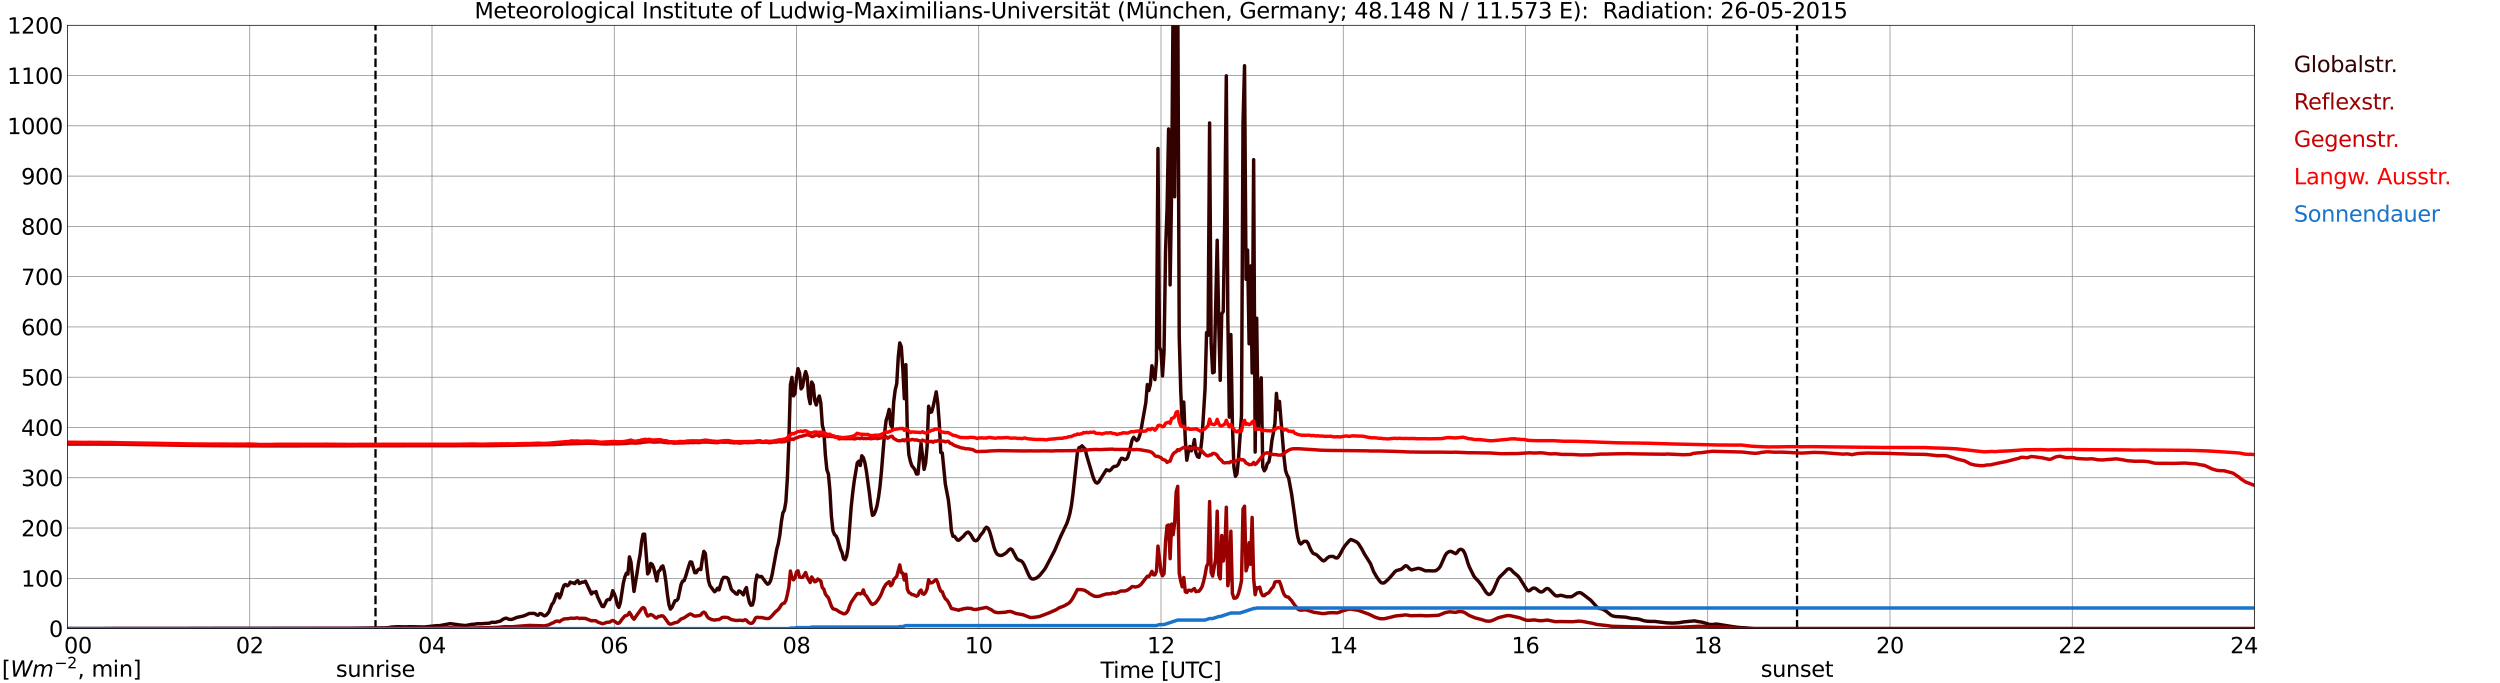 <?xml version="1.0" encoding="utf-8" standalone="no"?>
<!DOCTYPE svg PUBLIC "-//W3C//DTD SVG 1.1//EN"
  "http://www.w3.org/Graphics/SVG/1.1/DTD/svg11.dtd">
<svg xmlns:xlink="http://www.w3.org/1999/xlink" width="1085.4pt" height="296.64pt" viewBox="0 0 1085.4 296.64" xmlns="http://www.w3.org/2000/svg" version="1.1">
 <defs>
  <style type="text/css">*{stroke-linejoin: round; stroke-linecap: butt}</style>
 </defs>
 <g id="figure_1">
  <g id="patch_1">
   <path d="M 0 296.64 
L 1085.4 296.64 
L 1085.4 0 
L 0 0 
z
" style="fill: #ffffff"/>
  </g>
  <g id="axes_1">
   <g id="patch_2">
    <path d="M 29.306 272.909 
L 978.814 272.909 
L 978.814 10.976 
L 29.306 10.976 
z
" style="fill: #ffffff"/>
   </g>
   <g id="patch_3">
    <path d="M 978.814 272.909 
L 978.814 272.909 
L 978.814 10.976 
L 978.814 10.976 
z
" clip-path="url(#p0c78dabe0b)" style="fill: #d3d3d3; opacity: 0.25; stroke: #d3d3d3; stroke-linejoin: miter"/>
   </g>
   <g id="matplotlib.axis_1">
    <g id="xtick_1">
     <g id="line2d_1">
      <path d="M 29.306 272.909 
L 29.306 10.976 
" clip-path="url(#p0c78dabe0b)" style="fill: none; stroke: #808080; stroke-width: 0.3; stroke-linecap: square"/>
     </g>
     <g id="line2d_2"/>
     <g id="text_1">
      <!--    00 -->
      <g transform="translate(18.733 283.627) scale(0.095 -0.095)">
       <defs>
        <path id="DejaVuSans-20" transform="scale(0.016)"/>
        <path id="DejaVuSans-30" d="M 2034 4250 
Q 1547 4250 1301 3770 
Q 1056 3291 1056 2328 
Q 1056 1369 1301 889 
Q 1547 409 2034 409 
Q 2525 409 2770 889 
Q 3016 1369 3016 2328 
Q 3016 3291 2770 3770 
Q 2525 4250 2034 4250 
z
M 2034 4750 
Q 2819 4750 3233 4129 
Q 3647 3509 3647 2328 
Q 3647 1150 3233 529 
Q 2819 -91 2034 -91 
Q 1250 -91 836 529 
Q 422 1150 422 2328 
Q 422 3509 836 4129 
Q 1250 4750 2034 4750 
z
" transform="scale(0.016)"/>
       </defs>
       <use xlink:href="#DejaVuSans-20"/>
       <use xlink:href="#DejaVuSans-20" transform="translate(31.787 0)"/>
       <use xlink:href="#DejaVuSans-20" transform="translate(63.574 0)"/>
       <use xlink:href="#DejaVuSans-30" transform="translate(95.361 0)"/>
       <use xlink:href="#DejaVuSans-30" transform="translate(158.984 0)"/>
      </g>
     </g>
    </g>
    <g id="xtick_2">
     <g id="line2d_3">
      <path d="M 108.431 272.909 
L 108.431 10.976 
" clip-path="url(#p0c78dabe0b)" style="fill: none; stroke: #808080; stroke-width: 0.3; stroke-linecap: square"/>
     </g>
     <g id="line2d_4"/>
     <g id="text_2">
      <!-- 02 -->
      <g transform="translate(102.387 283.627) scale(0.095 -0.095)">
       <defs>
        <path id="DejaVuSans-32" d="M 1228 531 
L 3431 531 
L 3431 0 
L 469 0 
L 469 531 
Q 828 903 1448 1529 
Q 2069 2156 2228 2338 
Q 2531 2678 2651 2914 
Q 2772 3150 2772 3378 
Q 2772 3750 2511 3984 
Q 2250 4219 1831 4219 
Q 1534 4219 1204 4116 
Q 875 4013 500 3803 
L 500 4441 
Q 881 4594 1212 4672 
Q 1544 4750 1819 4750 
Q 2544 4750 2975 4387 
Q 3406 4025 3406 3419 
Q 3406 3131 3298 2873 
Q 3191 2616 2906 2266 
Q 2828 2175 2409 1742 
Q 1991 1309 1228 531 
z
" transform="scale(0.016)"/>
       </defs>
       <use xlink:href="#DejaVuSans-30"/>
       <use xlink:href="#DejaVuSans-32" transform="translate(63.623 0)"/>
      </g>
     </g>
    </g>
    <g id="xtick_3">
     <g id="line2d_5">
      <path d="M 187.557 272.909 
L 187.557 10.976 
" clip-path="url(#p0c78dabe0b)" style="fill: none; stroke: #808080; stroke-width: 0.3; stroke-linecap: square"/>
     </g>
     <g id="line2d_6"/>
     <g id="text_3">
      <!-- 04 -->
      <g transform="translate(181.513 283.627) scale(0.095 -0.095)">
       <defs>
        <path id="DejaVuSans-34" d="M 2419 4116 
L 825 1625 
L 2419 1625 
L 2419 4116 
z
M 2253 4666 
L 3047 4666 
L 3047 1625 
L 3713 1625 
L 3713 1100 
L 3047 1100 
L 3047 0 
L 2419 0 
L 2419 1100 
L 313 1100 
L 313 1709 
L 2253 4666 
z
" transform="scale(0.016)"/>
       </defs>
       <use xlink:href="#DejaVuSans-30"/>
       <use xlink:href="#DejaVuSans-34" transform="translate(63.623 0)"/>
      </g>
     </g>
    </g>
    <g id="xtick_4">
     <g id="line2d_7">
      <path d="M 266.683 272.909 
L 266.683 10.976 
" clip-path="url(#p0c78dabe0b)" style="fill: none; stroke: #808080; stroke-width: 0.3; stroke-linecap: square"/>
     </g>
     <g id="line2d_8"/>
     <g id="text_4">
      <!-- 06 -->
      <g transform="translate(260.638 283.627) scale(0.095 -0.095)">
       <defs>
        <path id="DejaVuSans-36" d="M 2113 2584 
Q 1688 2584 1439 2293 
Q 1191 2003 1191 1497 
Q 1191 994 1439 701 
Q 1688 409 2113 409 
Q 2538 409 2786 701 
Q 3034 994 3034 1497 
Q 3034 2003 2786 2293 
Q 2538 2584 2113 2584 
z
M 3366 4563 
L 3366 3988 
Q 3128 4100 2886 4159 
Q 2644 4219 2406 4219 
Q 1781 4219 1451 3797 
Q 1122 3375 1075 2522 
Q 1259 2794 1537 2939 
Q 1816 3084 2150 3084 
Q 2853 3084 3261 2657 
Q 3669 2231 3669 1497 
Q 3669 778 3244 343 
Q 2819 -91 2113 -91 
Q 1303 -91 875 529 
Q 447 1150 447 2328 
Q 447 3434 972 4092 
Q 1497 4750 2381 4750 
Q 2619 4750 2861 4703 
Q 3103 4656 3366 4563 
z
" transform="scale(0.016)"/>
       </defs>
       <use xlink:href="#DejaVuSans-30"/>
       <use xlink:href="#DejaVuSans-36" transform="translate(63.623 0)"/>
      </g>
     </g>
    </g>
    <g id="xtick_5">
     <g id="line2d_9">
      <path d="M 345.808 272.909 
L 345.808 10.976 
" clip-path="url(#p0c78dabe0b)" style="fill: none; stroke: #808080; stroke-width: 0.3; stroke-linecap: square"/>
     </g>
     <g id="line2d_10"/>
     <g id="text_5">
      <!-- 08 -->
      <g transform="translate(339.764 283.627) scale(0.095 -0.095)">
       <defs>
        <path id="DejaVuSans-38" d="M 2034 2216 
Q 1584 2216 1326 1975 
Q 1069 1734 1069 1313 
Q 1069 891 1326 650 
Q 1584 409 2034 409 
Q 2484 409 2743 651 
Q 3003 894 3003 1313 
Q 3003 1734 2745 1975 
Q 2488 2216 2034 2216 
z
M 1403 2484 
Q 997 2584 770 2862 
Q 544 3141 544 3541 
Q 544 4100 942 4425 
Q 1341 4750 2034 4750 
Q 2731 4750 3128 4425 
Q 3525 4100 3525 3541 
Q 3525 3141 3298 2862 
Q 3072 2584 2669 2484 
Q 3125 2378 3379 2068 
Q 3634 1759 3634 1313 
Q 3634 634 3220 271 
Q 2806 -91 2034 -91 
Q 1263 -91 848 271 
Q 434 634 434 1313 
Q 434 1759 690 2068 
Q 947 2378 1403 2484 
z
M 1172 3481 
Q 1172 3119 1398 2916 
Q 1625 2713 2034 2713 
Q 2441 2713 2670 2916 
Q 2900 3119 2900 3481 
Q 2900 3844 2670 4047 
Q 2441 4250 2034 4250 
Q 1625 4250 1398 4047 
Q 1172 3844 1172 3481 
z
" transform="scale(0.016)"/>
       </defs>
       <use xlink:href="#DejaVuSans-30"/>
       <use xlink:href="#DejaVuSans-38" transform="translate(63.623 0)"/>
      </g>
     </g>
    </g>
    <g id="xtick_6">
     <g id="line2d_11">
      <path d="M 424.934 272.909 
L 424.934 10.976 
" clip-path="url(#p0c78dabe0b)" style="fill: none; stroke: #808080; stroke-width: 0.3; stroke-linecap: square"/>
     </g>
     <g id="line2d_12"/>
     <g id="text_6">
      <!-- 10 -->
      <g transform="translate(418.89 283.627) scale(0.095 -0.095)">
       <defs>
        <path id="DejaVuSans-31" d="M 794 531 
L 1825 531 
L 1825 4091 
L 703 3866 
L 703 4441 
L 1819 4666 
L 2450 4666 
L 2450 531 
L 3481 531 
L 3481 0 
L 794 0 
L 794 531 
z
" transform="scale(0.016)"/>
       </defs>
       <use xlink:href="#DejaVuSans-31"/>
       <use xlink:href="#DejaVuSans-30" transform="translate(63.623 0)"/>
      </g>
     </g>
    </g>
    <g id="xtick_7">
     <g id="line2d_13">
      <path d="M 504.06 272.909 
L 504.06 10.976 
" clip-path="url(#p0c78dabe0b)" style="fill: none; stroke: #808080; stroke-width: 0.3; stroke-linecap: square"/>
     </g>
     <g id="line2d_14"/>
     <g id="text_7">
      <!-- 12 -->
      <g transform="translate(498.015 283.627) scale(0.095 -0.095)">
       <use xlink:href="#DejaVuSans-31"/>
       <use xlink:href="#DejaVuSans-32" transform="translate(63.623 0)"/>
      </g>
     </g>
    </g>
    <g id="xtick_8">
     <g id="line2d_15">
      <path d="M 583.185 272.909 
L 583.185 10.976 
" clip-path="url(#p0c78dabe0b)" style="fill: none; stroke: #808080; stroke-width: 0.3; stroke-linecap: square"/>
     </g>
     <g id="line2d_16"/>
     <g id="text_8">
      <!-- 14 -->
      <g transform="translate(577.141 283.627) scale(0.095 -0.095)">
       <use xlink:href="#DejaVuSans-31"/>
       <use xlink:href="#DejaVuSans-34" transform="translate(63.623 0)"/>
      </g>
     </g>
    </g>
    <g id="xtick_9">
     <g id="line2d_17">
      <path d="M 662.311 272.909 
L 662.311 10.976 
" clip-path="url(#p0c78dabe0b)" style="fill: none; stroke: #808080; stroke-width: 0.3; stroke-linecap: square"/>
     </g>
     <g id="line2d_18"/>
     <g id="text_9">
      <!-- 16 -->
      <g transform="translate(656.267 283.627) scale(0.095 -0.095)">
       <use xlink:href="#DejaVuSans-31"/>
       <use xlink:href="#DejaVuSans-36" transform="translate(63.623 0)"/>
      </g>
     </g>
    </g>
    <g id="xtick_10">
     <g id="line2d_19">
      <path d="M 741.437 272.909 
L 741.437 10.976 
" clip-path="url(#p0c78dabe0b)" style="fill: none; stroke: #808080; stroke-width: 0.3; stroke-linecap: square"/>
     </g>
     <g id="line2d_20"/>
     <g id="text_10">
      <!-- 18 -->
      <g transform="translate(735.392 283.627) scale(0.095 -0.095)">
       <use xlink:href="#DejaVuSans-31"/>
       <use xlink:href="#DejaVuSans-38" transform="translate(63.623 0)"/>
      </g>
     </g>
    </g>
    <g id="xtick_11">
     <g id="line2d_21">
      <path d="M 820.562 272.909 
L 820.562 10.976 
" clip-path="url(#p0c78dabe0b)" style="fill: none; stroke: #808080; stroke-width: 0.3; stroke-linecap: square"/>
     </g>
     <g id="line2d_22"/>
     <g id="text_11">
      <!-- 20 -->
      <g transform="translate(814.518 283.627) scale(0.095 -0.095)">
       <use xlink:href="#DejaVuSans-32"/>
       <use xlink:href="#DejaVuSans-30" transform="translate(63.623 0)"/>
      </g>
     </g>
    </g>
    <g id="xtick_12">
     <g id="line2d_23">
      <path d="M 899.688 272.909 
L 899.688 10.976 
" clip-path="url(#p0c78dabe0b)" style="fill: none; stroke: #808080; stroke-width: 0.3; stroke-linecap: square"/>
     </g>
     <g id="line2d_24"/>
     <g id="text_12">
      <!-- 22 -->
      <g transform="translate(893.644 283.627) scale(0.095 -0.095)">
       <use xlink:href="#DejaVuSans-32"/>
       <use xlink:href="#DejaVuSans-32" transform="translate(63.623 0)"/>
      </g>
     </g>
    </g>
    <g id="xtick_13">
     <g id="line2d_25">
      <path d="M 978.814 272.909 
L 978.814 10.976 
" clip-path="url(#p0c78dabe0b)" style="fill: none; stroke: #808080; stroke-width: 0.3; stroke-linecap: square"/>
     </g>
     <g id="line2d_26"/>
     <g id="text_13">
      <!-- 24    -->
      <g transform="translate(968.241 283.627) scale(0.095 -0.095)">
       <use xlink:href="#DejaVuSans-32"/>
       <use xlink:href="#DejaVuSans-34" transform="translate(63.623 0)"/>
       <use xlink:href="#DejaVuSans-20" transform="translate(127.246 0)"/>
       <use xlink:href="#DejaVuSans-20" transform="translate(159.033 0)"/>
       <use xlink:href="#DejaVuSans-20" transform="translate(190.82 0)"/>
      </g>
     </g>
    </g>
    <g id="text_14">
     <!-- Time [UTC] -->
     <g transform="translate(477.806 294.322) scale(0.095 -0.095)">
      <defs>
       <path id="DejaVuSans-54" d="M -19 4666 
L 3928 4666 
L 3928 4134 
L 2272 4134 
L 2272 0 
L 1638 0 
L 1638 4134 
L -19 4134 
L -19 4666 
z
" transform="scale(0.016)"/>
       <path id="DejaVuSans-69" d="M 603 3500 
L 1178 3500 
L 1178 0 
L 603 0 
L 603 3500 
z
M 603 4863 
L 1178 4863 
L 1178 4134 
L 603 4134 
L 603 4863 
z
" transform="scale(0.016)"/>
       <path id="DejaVuSans-6d" d="M 3328 2828 
Q 3544 3216 3844 3400 
Q 4144 3584 4550 3584 
Q 5097 3584 5394 3201 
Q 5691 2819 5691 2113 
L 5691 0 
L 5113 0 
L 5113 2094 
Q 5113 2597 4934 2840 
Q 4756 3084 4391 3084 
Q 3944 3084 3684 2787 
Q 3425 2491 3425 1978 
L 3425 0 
L 2847 0 
L 2847 2094 
Q 2847 2600 2669 2842 
Q 2491 3084 2119 3084 
Q 1678 3084 1418 2786 
Q 1159 2488 1159 1978 
L 1159 0 
L 581 0 
L 581 3500 
L 1159 3500 
L 1159 2956 
Q 1356 3278 1631 3431 
Q 1906 3584 2284 3584 
Q 2666 3584 2933 3390 
Q 3200 3197 3328 2828 
z
" transform="scale(0.016)"/>
       <path id="DejaVuSans-65" d="M 3597 1894 
L 3597 1613 
L 953 1613 
Q 991 1019 1311 708 
Q 1631 397 2203 397 
Q 2534 397 2845 478 
Q 3156 559 3463 722 
L 3463 178 
Q 3153 47 2828 -22 
Q 2503 -91 2169 -91 
Q 1331 -91 842 396 
Q 353 884 353 1716 
Q 353 2575 817 3079 
Q 1281 3584 2069 3584 
Q 2775 3584 3186 3129 
Q 3597 2675 3597 1894 
z
M 3022 2063 
Q 3016 2534 2758 2815 
Q 2500 3097 2075 3097 
Q 1594 3097 1305 2825 
Q 1016 2553 972 2059 
L 3022 2063 
z
" transform="scale(0.016)"/>
       <path id="DejaVuSans-5b" d="M 550 4863 
L 1875 4863 
L 1875 4416 
L 1125 4416 
L 1125 -397 
L 1875 -397 
L 1875 -844 
L 550 -844 
L 550 4863 
z
" transform="scale(0.016)"/>
       <path id="DejaVuSans-55" d="M 556 4666 
L 1191 4666 
L 1191 1831 
Q 1191 1081 1462 751 
Q 1734 422 2344 422 
Q 2950 422 3222 751 
Q 3494 1081 3494 1831 
L 3494 4666 
L 4128 4666 
L 4128 1753 
Q 4128 841 3676 375 
Q 3225 -91 2344 -91 
Q 1459 -91 1007 375 
Q 556 841 556 1753 
L 556 4666 
z
" transform="scale(0.016)"/>
       <path id="DejaVuSans-43" d="M 4122 4306 
L 4122 3641 
Q 3803 3938 3442 4084 
Q 3081 4231 2675 4231 
Q 1875 4231 1450 3742 
Q 1025 3253 1025 2328 
Q 1025 1406 1450 917 
Q 1875 428 2675 428 
Q 3081 428 3442 575 
Q 3803 722 4122 1019 
L 4122 359 
Q 3791 134 3420 21 
Q 3050 -91 2638 -91 
Q 1578 -91 968 557 
Q 359 1206 359 2328 
Q 359 3453 968 4101 
Q 1578 4750 2638 4750 
Q 3056 4750 3426 4639 
Q 3797 4528 4122 4306 
z
" transform="scale(0.016)"/>
       <path id="DejaVuSans-5d" d="M 1947 4863 
L 1947 -844 
L 622 -844 
L 622 -397 
L 1369 -397 
L 1369 4416 
L 622 4416 
L 622 4863 
L 1947 4863 
z
" transform="scale(0.016)"/>
      </defs>
      <use xlink:href="#DejaVuSans-54"/>
      <use xlink:href="#DejaVuSans-69" transform="translate(57.959 0)"/>
      <use xlink:href="#DejaVuSans-6d" transform="translate(85.742 0)"/>
      <use xlink:href="#DejaVuSans-65" transform="translate(183.154 0)"/>
      <use xlink:href="#DejaVuSans-20" transform="translate(244.678 0)"/>
      <use xlink:href="#DejaVuSans-5b" transform="translate(276.465 0)"/>
      <use xlink:href="#DejaVuSans-55" transform="translate(315.479 0)"/>
      <use xlink:href="#DejaVuSans-54" transform="translate(388.672 0)"/>
      <use xlink:href="#DejaVuSans-43" transform="translate(443.881 0)"/>
      <use xlink:href="#DejaVuSans-5d" transform="translate(513.705 0)"/>
     </g>
    </g>
   </g>
   <g id="matplotlib.axis_2">
    <g id="ytick_1">
     <g id="line2d_27">
      <path d="M 29.306 272.909 
L 978.814 272.909 
" clip-path="url(#p0c78dabe0b)" style="fill: none; stroke: #808080; stroke-width: 0.3; stroke-linecap: square"/>
     </g>
     <g id="line2d_28"/>
     <g id="text_15">
      <!-- 0 -->
      <g transform="translate(21.261 276.518) scale(0.095 -0.095)">
       <use xlink:href="#DejaVuSans-30"/>
      </g>
     </g>
    </g>
    <g id="ytick_2">
     <g id="line2d_29">
      <path d="M 29.306 251.081 
L 978.814 251.081 
" clip-path="url(#p0c78dabe0b)" style="fill: none; stroke: #808080; stroke-width: 0.3; stroke-linecap: square"/>
     </g>
     <g id="line2d_30"/>
     <g id="text_16">
      <!-- 100 -->
      <g transform="translate(9.173 254.69) scale(0.095 -0.095)">
       <use xlink:href="#DejaVuSans-31"/>
       <use xlink:href="#DejaVuSans-30" transform="translate(63.623 0)"/>
       <use xlink:href="#DejaVuSans-30" transform="translate(127.246 0)"/>
      </g>
     </g>
    </g>
    <g id="ytick_3">
     <g id="line2d_31">
      <path d="M 29.306 229.253 
L 978.814 229.253 
" clip-path="url(#p0c78dabe0b)" style="fill: none; stroke: #808080; stroke-width: 0.3; stroke-linecap: square"/>
     </g>
     <g id="line2d_32"/>
     <g id="text_17">
      <!-- 200 -->
      <g transform="translate(9.173 232.863) scale(0.095 -0.095)">
       <use xlink:href="#DejaVuSans-32"/>
       <use xlink:href="#DejaVuSans-30" transform="translate(63.623 0)"/>
       <use xlink:href="#DejaVuSans-30" transform="translate(127.246 0)"/>
      </g>
     </g>
    </g>
    <g id="ytick_4">
     <g id="line2d_33">
      <path d="M 29.306 207.426 
L 978.814 207.426 
" clip-path="url(#p0c78dabe0b)" style="fill: none; stroke: #808080; stroke-width: 0.3; stroke-linecap: square"/>
     </g>
     <g id="line2d_34"/>
     <g id="text_18">
      <!-- 300 -->
      <g transform="translate(9.173 211.035) scale(0.095 -0.095)">
       <defs>
        <path id="DejaVuSans-33" d="M 2597 2516 
Q 3050 2419 3304 2112 
Q 3559 1806 3559 1356 
Q 3559 666 3084 287 
Q 2609 -91 1734 -91 
Q 1441 -91 1130 -33 
Q 819 25 488 141 
L 488 750 
Q 750 597 1062 519 
Q 1375 441 1716 441 
Q 2309 441 2620 675 
Q 2931 909 2931 1356 
Q 2931 1769 2642 2001 
Q 2353 2234 1838 2234 
L 1294 2234 
L 1294 2753 
L 1863 2753 
Q 2328 2753 2575 2939 
Q 2822 3125 2822 3475 
Q 2822 3834 2567 4026 
Q 2313 4219 1838 4219 
Q 1578 4219 1281 4162 
Q 984 4106 628 3988 
L 628 4550 
Q 988 4650 1302 4700 
Q 1616 4750 1894 4750 
Q 2613 4750 3031 4423 
Q 3450 4097 3450 3541 
Q 3450 3153 3228 2886 
Q 3006 2619 2597 2516 
z
" transform="scale(0.016)"/>
       </defs>
       <use xlink:href="#DejaVuSans-33"/>
       <use xlink:href="#DejaVuSans-30" transform="translate(63.623 0)"/>
       <use xlink:href="#DejaVuSans-30" transform="translate(127.246 0)"/>
      </g>
     </g>
    </g>
    <g id="ytick_5">
     <g id="line2d_35">
      <path d="M 29.306 185.598 
L 978.814 185.598 
" clip-path="url(#p0c78dabe0b)" style="fill: none; stroke: #808080; stroke-width: 0.3; stroke-linecap: square"/>
     </g>
     <g id="line2d_36"/>
     <g id="text_19">
      <!-- 400 -->
      <g transform="translate(9.173 189.207) scale(0.095 -0.095)">
       <use xlink:href="#DejaVuSans-34"/>
       <use xlink:href="#DejaVuSans-30" transform="translate(63.623 0)"/>
       <use xlink:href="#DejaVuSans-30" transform="translate(127.246 0)"/>
      </g>
     </g>
    </g>
    <g id="ytick_6">
     <g id="line2d_37">
      <path d="M 29.306 163.77 
L 978.814 163.77 
" clip-path="url(#p0c78dabe0b)" style="fill: none; stroke: #808080; stroke-width: 0.3; stroke-linecap: square"/>
     </g>
     <g id="line2d_38"/>
     <g id="text_20">
      <!-- 500 -->
      <g transform="translate(9.173 167.379) scale(0.095 -0.095)">
       <defs>
        <path id="DejaVuSans-35" d="M 691 4666 
L 3169 4666 
L 3169 4134 
L 1269 4134 
L 1269 2991 
Q 1406 3038 1543 3061 
Q 1681 3084 1819 3084 
Q 2600 3084 3056 2656 
Q 3513 2228 3513 1497 
Q 3513 744 3044 326 
Q 2575 -91 1722 -91 
Q 1428 -91 1123 -41 
Q 819 9 494 109 
L 494 744 
Q 775 591 1075 516 
Q 1375 441 1709 441 
Q 2250 441 2565 725 
Q 2881 1009 2881 1497 
Q 2881 1984 2565 2268 
Q 2250 2553 1709 2553 
Q 1456 2553 1204 2497 
Q 953 2441 691 2322 
L 691 4666 
z
" transform="scale(0.016)"/>
       </defs>
       <use xlink:href="#DejaVuSans-35"/>
       <use xlink:href="#DejaVuSans-30" transform="translate(63.623 0)"/>
       <use xlink:href="#DejaVuSans-30" transform="translate(127.246 0)"/>
      </g>
     </g>
    </g>
    <g id="ytick_7">
     <g id="line2d_39">
      <path d="M 29.306 141.942 
L 978.814 141.942 
" clip-path="url(#p0c78dabe0b)" style="fill: none; stroke: #808080; stroke-width: 0.3; stroke-linecap: square"/>
     </g>
     <g id="line2d_40"/>
     <g id="text_21">
      <!-- 600 -->
      <g transform="translate(9.173 145.551) scale(0.095 -0.095)">
       <use xlink:href="#DejaVuSans-36"/>
       <use xlink:href="#DejaVuSans-30" transform="translate(63.623 0)"/>
       <use xlink:href="#DejaVuSans-30" transform="translate(127.246 0)"/>
      </g>
     </g>
    </g>
    <g id="ytick_8">
     <g id="line2d_41">
      <path d="M 29.306 120.114 
L 978.814 120.114 
" clip-path="url(#p0c78dabe0b)" style="fill: none; stroke: #808080; stroke-width: 0.3; stroke-linecap: square"/>
     </g>
     <g id="line2d_42"/>
     <g id="text_22">
      <!-- 700 -->
      <g transform="translate(9.173 123.724) scale(0.095 -0.095)">
       <defs>
        <path id="DejaVuSans-37" d="M 525 4666 
L 3525 4666 
L 3525 4397 
L 1831 0 
L 1172 0 
L 2766 4134 
L 525 4134 
L 525 4666 
z
" transform="scale(0.016)"/>
       </defs>
       <use xlink:href="#DejaVuSans-37"/>
       <use xlink:href="#DejaVuSans-30" transform="translate(63.623 0)"/>
       <use xlink:href="#DejaVuSans-30" transform="translate(127.246 0)"/>
      </g>
     </g>
    </g>
    <g id="ytick_9">
     <g id="line2d_43">
      <path d="M 29.306 98.287 
L 978.814 98.287 
" clip-path="url(#p0c78dabe0b)" style="fill: none; stroke: #808080; stroke-width: 0.3; stroke-linecap: square"/>
     </g>
     <g id="line2d_44"/>
     <g id="text_23">
      <!-- 800 -->
      <g transform="translate(9.173 101.896) scale(0.095 -0.095)">
       <use xlink:href="#DejaVuSans-38"/>
       <use xlink:href="#DejaVuSans-30" transform="translate(63.623 0)"/>
       <use xlink:href="#DejaVuSans-30" transform="translate(127.246 0)"/>
      </g>
     </g>
    </g>
    <g id="ytick_10">
     <g id="line2d_45">
      <path d="M 29.306 76.459 
L 978.814 76.459 
" clip-path="url(#p0c78dabe0b)" style="fill: none; stroke: #808080; stroke-width: 0.3; stroke-linecap: square"/>
     </g>
     <g id="line2d_46"/>
     <g id="text_24">
      <!-- 900 -->
      <g transform="translate(9.173 80.068) scale(0.095 -0.095)">
       <defs>
        <path id="DejaVuSans-39" d="M 703 97 
L 703 672 
Q 941 559 1184 500 
Q 1428 441 1663 441 
Q 2288 441 2617 861 
Q 2947 1281 2994 2138 
Q 2813 1869 2534 1725 
Q 2256 1581 1919 1581 
Q 1219 1581 811 2004 
Q 403 2428 403 3163 
Q 403 3881 828 4315 
Q 1253 4750 1959 4750 
Q 2769 4750 3195 4129 
Q 3622 3509 3622 2328 
Q 3622 1225 3098 567 
Q 2575 -91 1691 -91 
Q 1453 -91 1209 -44 
Q 966 3 703 97 
z
M 1959 2075 
Q 2384 2075 2632 2365 
Q 2881 2656 2881 3163 
Q 2881 3666 2632 3958 
Q 2384 4250 1959 4250 
Q 1534 4250 1286 3958 
Q 1038 3666 1038 3163 
Q 1038 2656 1286 2365 
Q 1534 2075 1959 2075 
z
" transform="scale(0.016)"/>
       </defs>
       <use xlink:href="#DejaVuSans-39"/>
       <use xlink:href="#DejaVuSans-30" transform="translate(63.623 0)"/>
       <use xlink:href="#DejaVuSans-30" transform="translate(127.246 0)"/>
      </g>
     </g>
    </g>
    <g id="ytick_11">
     <g id="line2d_47">
      <path d="M 29.306 54.631 
L 978.814 54.631 
" clip-path="url(#p0c78dabe0b)" style="fill: none; stroke: #808080; stroke-width: 0.3; stroke-linecap: square"/>
     </g>
     <g id="line2d_48"/>
     <g id="text_25">
      <!-- 1000 -->
      <g transform="translate(3.128 58.24) scale(0.095 -0.095)">
       <use xlink:href="#DejaVuSans-31"/>
       <use xlink:href="#DejaVuSans-30" transform="translate(63.623 0)"/>
       <use xlink:href="#DejaVuSans-30" transform="translate(127.246 0)"/>
       <use xlink:href="#DejaVuSans-30" transform="translate(190.869 0)"/>
      </g>
     </g>
    </g>
    <g id="ytick_12">
     <g id="line2d_49">
      <path d="M 29.306 32.803 
L 978.814 32.803 
" clip-path="url(#p0c78dabe0b)" style="fill: none; stroke: #808080; stroke-width: 0.3; stroke-linecap: square"/>
     </g>
     <g id="line2d_50"/>
     <g id="text_26">
      <!-- 1100 -->
      <g transform="translate(3.128 36.413) scale(0.095 -0.095)">
       <use xlink:href="#DejaVuSans-31"/>
       <use xlink:href="#DejaVuSans-31" transform="translate(63.623 0)"/>
       <use xlink:href="#DejaVuSans-30" transform="translate(127.246 0)"/>
       <use xlink:href="#DejaVuSans-30" transform="translate(190.869 0)"/>
      </g>
     </g>
    </g>
    <g id="ytick_13">
     <g id="line2d_51">
      <path d="M 29.306 10.976 
L 978.814 10.976 
" clip-path="url(#p0c78dabe0b)" style="fill: none; stroke: #808080; stroke-width: 0.3; stroke-linecap: square"/>
     </g>
     <g id="line2d_52"/>
     <g id="text_27">
      <!-- 1200 -->
      <g transform="translate(3.128 14.585) scale(0.095 -0.095)">
       <use xlink:href="#DejaVuSans-31"/>
       <use xlink:href="#DejaVuSans-32" transform="translate(63.623 0)"/>
       <use xlink:href="#DejaVuSans-30" transform="translate(127.246 0)"/>
       <use xlink:href="#DejaVuSans-30" transform="translate(190.869 0)"/>
      </g>
     </g>
    </g>
   </g>
   <g id="line2d_53">
    <path d="M 163.028 272.909 
L 163.028 10.976 
" clip-path="url(#p0c78dabe0b)" style="fill: none; stroke-dasharray: 3.7,1.6; stroke-dashoffset: 0; stroke: #000000"/>
   </g>
   <g id="line2d_54">
    <path d="M 780.208 272.909 
L 780.208 10.976 
" clip-path="url(#p0c78dabe0b)" style="fill: none; stroke-dasharray: 3.7,1.6; stroke-dashoffset: 0; stroke: #000000"/>
   </g>
   <g id="line2d_55">
    <path d="M 29.306 272.909 
L 153.269 272.811 
L 161.182 272.675 
L 167.116 272.616 
L 169.094 272.442 
L 169.754 272.267 
L 172.391 272.092 
L 176.348 272.171 
L 177.666 272.092 
L 182.282 272.171 
L 184.26 272.21 
L 189.535 271.647 
L 190.854 271.628 
L 195.47 270.757 
L 197.448 271.027 
L 199.426 271.318 
L 202.063 271.59 
L 204.701 271.086 
L 206.02 270.99 
L 207.339 270.776 
L 208.657 270.816 
L 212.614 270.543 
L 213.273 270.235 
L 213.932 270.156 
L 214.592 270.215 
L 215.251 270.156 
L 217.229 269.652 
L 218.548 268.762 
L 219.207 268.491 
L 219.867 268.375 
L 220.526 268.705 
L 221.186 268.897 
L 221.845 268.956 
L 222.504 268.84 
L 224.482 268.026 
L 227.12 267.485 
L 228.439 266.98 
L 229.757 266.341 
L 231.736 266.302 
L 232.395 266.476 
L 233.054 267.02 
L 233.714 267.096 
L 234.373 266.36 
L 235.033 266.457 
L 235.692 267 
L 236.351 267.367 
L 237.011 267.175 
L 237.67 266.515 
L 238.329 265.662 
L 239.648 262.311 
L 240.308 261.556 
L 241.626 257.974 
L 242.286 257.819 
L 242.945 259.581 
L 243.604 258.129 
L 244.264 255.63 
L 244.923 254.043 
L 245.583 253.77 
L 246.242 254.333 
L 246.901 253.964 
L 247.561 252.705 
L 248.22 253.015 
L 248.88 253.094 
L 249.539 253.384 
L 250.198 252.474 
L 250.858 252.085 
L 251.517 253.325 
L 252.836 252.725 
L 253.495 252.764 
L 254.155 252.319 
L 256.792 257.896 
L 257.451 257.084 
L 258.111 257.276 
L 258.77 256.83 
L 259.43 259.079 
L 260.748 261.886 
L 261.408 263.241 
L 262.067 263.377 
L 262.726 262.139 
L 263.386 260.646 
L 264.045 260.299 
L 264.705 260.336 
L 265.364 259.079 
L 266.023 256.444 
L 266.683 257.78 
L 267.342 259.561 
L 268.002 262.584 
L 268.661 263.706 
L 269.32 261.731 
L 270.639 253.094 
L 271.298 250.459 
L 271.958 248.852 
L 272.617 249.258 
L 273.277 241.763 
L 273.936 243.972 
L 275.255 256.774 
L 276.573 248.793 
L 277.233 244.358 
L 277.892 240.872 
L 278.552 235.158 
L 279.211 231.925 
L 279.87 231.925 
L 281.189 249.162 
L 281.849 248.233 
L 282.508 244.629 
L 283.167 245.037 
L 283.827 246.585 
L 285.145 252.223 
L 285.805 248.058 
L 286.464 247.669 
L 287.124 246.139 
L 287.783 245.694 
L 288.442 248.154 
L 289.102 252.493 
L 289.761 258.11 
L 290.42 262.506 
L 291.08 264.461 
L 291.739 263.746 
L 293.058 260.821 
L 293.717 260.764 
L 294.377 259.969 
L 295.696 253.77 
L 296.355 252.299 
L 297.014 252.124 
L 297.674 250.284 
L 298.992 245.888 
L 299.652 243.952 
L 300.311 244.068 
L 301.63 248.639 
L 302.289 248.639 
L 302.949 247.458 
L 303.608 247.032 
L 304.267 247.303 
L 304.927 242.752 
L 305.586 239.381 
L 306.246 240.329 
L 306.905 246.702 
L 307.564 251.969 
L 308.224 254.235 
L 310.202 256.909 
L 310.861 256.464 
L 311.521 255.359 
L 312.18 256.095 
L 313.499 251.679 
L 314.158 250.673 
L 315.477 250.73 
L 316.136 251.293 
L 317.455 255.689 
L 318.114 256.579 
L 318.774 257.025 
L 319.433 257.78 
L 320.093 257.974 
L 320.752 256.56 
L 321.411 256.811 
L 322.73 258.265 
L 323.39 256.269 
L 324.049 255.089 
L 324.708 258.71 
L 325.368 261.615 
L 326.027 262.776 
L 326.686 262.621 
L 327.346 260.124 
L 328.005 252.995 
L 328.665 249.664 
L 329.324 250.304 
L 330.643 250.304 
L 332.621 253.015 
L 333.28 253.655 
L 333.94 253.249 
L 334.599 251.969 
L 335.258 249.298 
L 337.236 238.432 
L 337.896 236.011 
L 338.555 232.351 
L 339.215 226.734 
L 339.874 222.744 
L 340.533 221.544 
L 341.193 217.824 
L 341.852 207.443 
L 342.512 190.747 
L 343.171 166.983 
L 343.83 163.864 
L 344.49 171.883 
L 345.149 170.818 
L 345.808 164.001 
L 346.468 160.068 
L 347.127 161.888 
L 347.787 168.843 
L 348.446 167.913 
L 349.105 163.942 
L 349.765 161.327 
L 350.424 163.497 
L 351.083 172.134 
L 351.743 175.273 
L 352.402 165.879 
L 353.062 167.099 
L 353.721 173.898 
L 354.38 175.834 
L 355.04 173.51 
L 355.699 171.923 
L 356.359 174.904 
L 357.018 184.589 
L 357.677 187.106 
L 358.337 197.468 
L 358.996 203.957 
L 359.655 205.778 
L 360.315 212.865 
L 360.974 224.255 
L 361.634 230.395 
L 362.293 232.117 
L 362.952 232.68 
L 363.612 234.016 
L 364.93 238.432 
L 365.59 239.923 
L 366.249 242.538 
L 366.909 243.003 
L 367.568 241.414 
L 368.227 237.502 
L 369.546 220.149 
L 370.206 213.969 
L 370.865 208.877 
L 372.184 200.973 
L 372.843 200.238 
L 373.502 202.097 
L 374.162 197.876 
L 374.821 198.708 
L 375.481 200.799 
L 376.14 204.459 
L 377.459 214.085 
L 378.118 219.78 
L 378.777 223.731 
L 379.437 223.382 
L 380.096 221.871 
L 380.756 219.625 
L 381.415 216.004 
L 382.074 211.045 
L 382.734 204.169 
L 384.053 187.901 
L 384.712 182.555 
L 385.371 180.464 
L 386.031 177.751 
L 386.69 184.415 
L 387.349 185.596 
L 388.009 174.439 
L 388.668 169.249 
L 389.328 166.577 
L 389.987 155.032 
L 390.646 148.875 
L 391.306 150.54 
L 391.965 160.127 
L 392.624 173.084 
L 393.284 158.326 
L 393.943 188.056 
L 394.603 197.468 
L 395.262 200.353 
L 395.921 202.272 
L 396.581 203.008 
L 397.24 204.033 
L 397.899 205.817 
L 398.559 205.758 
L 399.218 198.476 
L 399.878 192.432 
L 401.196 203.782 
L 401.856 201.168 
L 402.515 193.768 
L 403.175 176.376 
L 403.834 179.049 
L 404.493 178.816 
L 405.153 176.434 
L 406.471 170.12 
L 407.131 174.944 
L 407.79 183.542 
L 408.45 196.461 
L 409.109 196.693 
L 410.428 210.213 
L 411.746 217.089 
L 412.406 222.956 
L 413.065 230.491 
L 413.725 232.835 
L 414.384 232.853 
L 415.703 234.501 
L 416.362 234.518 
L 418.34 232.757 
L 419 231.886 
L 419.659 231.305 
L 420.318 230.995 
L 420.978 231.517 
L 421.637 232.388 
L 422.297 233.647 
L 422.956 234.557 
L 423.615 234.791 
L 424.275 234.538 
L 424.934 233.667 
L 425.593 232.486 
L 426.912 230.897 
L 427.572 229.581 
L 428.231 228.902 
L 428.89 229.251 
L 429.55 230.491 
L 430.209 232.641 
L 431.528 237.578 
L 432.187 239.401 
L 432.847 240.523 
L 433.506 240.949 
L 434.165 241.143 
L 434.825 241.163 
L 435.484 240.892 
L 436.803 240.058 
L 438.122 238.644 
L 438.781 238.316 
L 439.44 238.722 
L 441.419 242.442 
L 442.078 243.062 
L 443.397 243.544 
L 444.056 244.203 
L 444.716 245.327 
L 446.694 249.8 
L 447.353 250.904 
L 448.012 251.35 
L 448.672 251.389 
L 449.991 250.963 
L 451.309 249.918 
L 453.287 247.495 
L 453.947 246.508 
L 457.903 238.973 
L 459.222 235.856 
L 460.541 232.796 
L 463.178 227.256 
L 463.838 225.32 
L 464.497 222.956 
L 465.156 219.549 
L 465.816 214.629 
L 467.794 196.208 
L 468.453 194.37 
L 469.113 194.196 
L 469.772 193.556 
L 470.431 194.292 
L 471.091 194.853 
L 471.75 197.623 
L 474.388 206.533 
L 475.047 208.392 
L 475.706 209.458 
L 476.366 209.748 
L 477.025 209.204 
L 480.322 203.957 
L 481.641 204.402 
L 482.3 203.957 
L 482.96 203.104 
L 483.619 202.543 
L 484.278 202.484 
L 484.938 202.292 
L 485.597 201.517 
L 486.256 199.908 
L 486.916 198.978 
L 487.575 199.057 
L 488.235 199.541 
L 488.894 199.406 
L 489.553 198.651 
L 490.213 196.518 
L 491.532 190.98 
L 492.191 189.837 
L 493.51 191.29 
L 494.169 190.767 
L 494.828 189.005 
L 495.488 186.061 
L 497.466 174.828 
L 498.125 166.963 
L 498.785 169.559 
L 499.444 166.887 
L 500.103 158.791 
L 501.422 164.833 
L 502.082 156.757 
L 502.741 64.469 
L 503.4 150.811 
L 504.06 152.282 
L 504.719 163.226 
L 505.379 152.747 
L 506.038 109.131 
L 506.697 90.577 
L 507.357 55.985 
L 508.016 123.714 
L 508.675 82.287 
L 509.321 -1 
M 509.348 -1 
L 509.994 85.424 
L 510.654 7.333 
L 510.974 -1 
M 511.35 -1 
L 511.972 146.046 
L 512.632 169.849 
L 513.291 184.356 
L 513.95 174.555 
L 514.61 191.057 
L 515.269 199.812 
L 515.929 196.112 
L 516.588 193.846 
L 517.247 195.745 
L 517.907 194.311 
L 518.566 190.826 
L 519.226 196.597 
L 519.885 198.203 
L 520.544 198.553 
L 521.204 195.957 
L 521.863 190.166 
L 523.182 168.882 
L 523.841 144.38 
L 524.501 145.561 
L 525.16 53.37 
L 525.819 148.737 
L 526.479 161.869 
L 527.138 161.559 
L 528.457 104.309 
L 529.116 139.46 
L 529.776 165.123 
L 530.435 136.208 
L 531.094 135.239 
L 531.754 92.998 
L 532.413 32.917 
L 533.073 138.203 
L 533.732 181.101 
L 534.391 145.251 
L 535.051 184.026 
L 535.71 202.757 
L 536.369 206.784 
L 537.029 205.778 
L 537.688 199.406 
L 539.007 180.329 
L 539.666 53.332 
L 540.326 28.521 
L 540.985 121.256 
L 541.644 108.55 
L 542.304 149.261 
L 542.963 115.463 
L 543.623 161.928 
L 544.282 69.31 
L 544.941 196.267 
L 545.601 138.144 
L 546.26 186.215 
L 546.919 173.259 
L 547.579 164.038 
L 548.238 202.717 
L 548.898 204.402 
L 549.557 203.453 
L 550.216 201.187 
L 550.876 200.626 
L 551.535 197.081 
L 552.195 191.367 
L 552.854 187.94 
L 553.513 183.891 
L 554.173 170.799 
L 554.832 177.829 
L 555.491 174.265 
L 557.47 198.572 
L 558.129 204.228 
L 558.788 206.242 
L 559.448 207.384 
L 560.766 214.474 
L 562.085 223.945 
L 562.745 229 
L 563.404 232.971 
L 564.063 235.411 
L 564.723 236.186 
L 565.382 235.721 
L 566.042 235.062 
L 566.701 235.003 
L 567.36 235.101 
L 568.02 236.068 
L 568.679 237.773 
L 569.338 239.148 
L 569.998 240.137 
L 570.657 240.484 
L 571.317 240.678 
L 571.976 241.202 
L 573.954 243.158 
L 574.613 243.507 
L 575.273 243.254 
L 575.932 242.538 
L 576.592 241.996 
L 577.251 241.627 
L 578.57 241.549 
L 579.229 241.802 
L 579.889 242.208 
L 580.548 242.247 
L 581.207 241.627 
L 581.867 240.523 
L 583.185 238.043 
L 583.845 237.017 
L 585.823 234.712 
L 586.482 234.228 
L 587.801 234.712 
L 589.12 235.411 
L 589.779 236.048 
L 591.098 238.102 
L 592.417 240.582 
L 595.054 244.784 
L 596.373 248.174 
L 597.692 250.479 
L 599.011 252.338 
L 599.67 252.978 
L 600.329 253.15 
L 600.989 253.035 
L 602.307 251.93 
L 603.626 250.555 
L 605.604 248.233 
L 606.264 247.728 
L 608.242 247.187 
L 608.901 246.759 
L 609.561 246.102 
L 610.22 245.618 
L 610.879 245.773 
L 612.198 247.128 
L 612.858 247.458 
L 615.495 246.779 
L 616.154 246.798 
L 616.814 246.973 
L 618.792 247.805 
L 620.77 247.824 
L 622.089 247.883 
L 623.408 247.768 
L 624.726 246.722 
L 625.386 245.792 
L 627.364 241.317 
L 628.023 240.272 
L 628.683 239.748 
L 629.342 239.418 
L 630.001 239.381 
L 631.98 240.368 
L 632.639 239.883 
L 633.298 238.897 
L 633.958 238.489 
L 634.617 238.567 
L 635.276 239.012 
L 635.936 240.213 
L 636.595 242.073 
L 637.255 244.319 
L 637.914 246.102 
L 639.892 250.11 
L 640.552 250.983 
L 641.87 252.338 
L 643.189 254.023 
L 645.167 257.14 
L 645.827 257.819 
L 646.486 258.129 
L 647.145 257.876 
L 647.805 257.14 
L 648.464 256.018 
L 650.442 251.408 
L 651.102 250.518 
L 653.08 248.58 
L 654.399 247.187 
L 655.058 246.934 
L 655.717 247.069 
L 656.377 247.669 
L 657.036 248.425 
L 659.014 250.073 
L 659.674 250.865 
L 662.97 256.154 
L 663.63 256.54 
L 664.289 256.309 
L 664.949 255.709 
L 665.608 255.34 
L 666.267 255.32 
L 666.927 255.65 
L 668.246 256.715 
L 668.905 257.025 
L 669.564 256.948 
L 670.224 256.521 
L 670.883 255.883 
L 671.542 255.495 
L 672.202 255.591 
L 672.861 256.134 
L 674.839 258.206 
L 675.499 258.69 
L 676.158 258.749 
L 677.477 258.459 
L 678.136 258.535 
L 680.114 259.079 
L 682.092 259.096 
L 682.752 258.845 
L 684.73 257.509 
L 685.389 257.335 
L 686.049 257.315 
L 686.708 257.605 
L 688.027 258.575 
L 690.664 260.609 
L 691.983 262.06 
L 693.302 263.551 
L 693.961 263.979 
L 694.621 264.23 
L 695.28 264.306 
L 695.939 264.52 
L 697.258 265.315 
L 699.236 266.921 
L 699.896 267.31 
L 701.215 267.657 
L 705.83 267.947 
L 708.468 268.511 
L 710.446 268.626 
L 711.765 268.86 
L 713.743 269.497 
L 715.062 269.711 
L 717.04 269.807 
L 718.358 269.787 
L 720.996 270.117 
L 723.633 270.407 
L 726.271 270.525 
L 728.909 270.351 
L 730.887 270.021 
L 735.502 269.576 
L 736.162 269.632 
L 736.821 269.807 
L 738.799 270.08 
L 740.777 270.661 
L 742.096 271.086 
L 743.415 271.145 
L 744.734 270.97 
L 745.393 270.951 
L 751.987 272.016 
L 754.624 272.383 
L 755.943 272.501 
L 757.262 272.557 
L 760.559 272.848 
L 761.878 272.909 
L 978.154 272.909 
L 978.154 272.909 
" clip-path="url(#p0c78dabe0b)" style="fill: none; stroke: #330000; stroke-width: 1.5; stroke-linecap: square"/>
   </g>
   <g id="line2d_56">
    <path d="M 29.306 272.909 
L 177.007 272.811 
L 180.963 272.791 
L 191.513 272.695 
L 195.47 272.54 
L 198.767 272.636 
L 203.382 272.695 
L 206.679 272.597 
L 212.614 272.501 
L 213.932 272.442 
L 216.57 272.346 
L 219.207 272.055 
L 220.526 272.112 
L 222.504 272.095 
L 229.757 271.531 
L 236.351 271.726 
L 237.67 271.435 
L 238.329 271.241 
L 239.648 270.564 
L 240.308 270.351 
L 240.967 269.886 
L 241.626 269.635 
L 242.286 269.672 
L 242.945 269.925 
L 243.604 269.364 
L 244.923 268.705 
L 246.901 268.589 
L 247.561 268.395 
L 249.539 268.434 
L 250.198 268.279 
L 250.858 268.279 
L 251.517 268.55 
L 252.176 268.434 
L 254.155 268.491 
L 256.792 269.556 
L 257.451 269.44 
L 258.77 269.536 
L 259.43 270.021 
L 261.408 270.757 
L 262.067 270.719 
L 263.386 270.196 
L 264.705 270.1 
L 265.364 269.654 
L 266.023 269.381 
L 266.683 269.654 
L 268.002 270.602 
L 268.661 270.564 
L 269.32 269.945 
L 269.98 268.936 
L 271.298 267.426 
L 271.958 267.251 
L 272.617 266.921 
L 273.277 265.876 
L 273.936 266.845 
L 274.595 268.144 
L 275.255 268.84 
L 276.573 266.961 
L 278.552 264.25 
L 279.211 263.765 
L 279.87 264.173 
L 280.53 266.321 
L 281.189 267.485 
L 282.508 266.786 
L 283.167 267.059 
L 283.827 267.465 
L 284.486 268.181 
L 285.145 268.279 
L 285.805 267.64 
L 286.464 267.62 
L 287.124 267.349 
L 287.783 267.426 
L 288.442 268.026 
L 290.42 270.796 
L 291.08 270.99 
L 291.739 270.855 
L 293.058 270.311 
L 293.717 270.274 
L 294.377 269.964 
L 295.696 268.744 
L 297.014 268.24 
L 298.992 266.904 
L 299.652 266.555 
L 300.311 266.769 
L 300.971 267.214 
L 301.63 267.504 
L 303.608 267.251 
L 304.267 267.02 
L 304.927 266.129 
L 305.586 265.76 
L 306.246 266.205 
L 306.905 267.485 
L 307.564 268.297 
L 308.883 268.956 
L 310.202 269.226 
L 311.521 268.995 
L 312.18 269.015 
L 313.499 268.124 
L 314.158 268.006 
L 315.477 268.046 
L 316.136 268.181 
L 317.455 268.975 
L 319.433 269.381 
L 321.411 269.285 
L 322.73 269.46 
L 323.39 269.071 
L 324.049 269.246 
L 324.708 270.001 
L 325.368 270.466 
L 326.027 270.661 
L 326.686 270.486 
L 327.346 269.654 
L 328.005 268.297 
L 328.665 267.989 
L 329.324 268.085 
L 330.643 268.105 
L 332.621 268.53 
L 333.28 268.55 
L 333.94 268.434 
L 334.599 267.95 
L 335.918 266.496 
L 336.577 265.721 
L 337.896 264.619 
L 338.555 263.746 
L 339.215 262.604 
L 339.874 262.023 
L 340.533 261.849 
L 341.193 260.725 
L 341.852 258.07 
L 342.512 254.72 
L 343.171 247.923 
L 343.83 250.963 
L 344.49 251.738 
L 345.149 250.867 
L 345.808 248.291 
L 346.468 247.827 
L 347.127 250.498 
L 347.787 250.693 
L 348.446 250.673 
L 349.765 248.562 
L 350.424 250.557 
L 351.743 252.919 
L 352.402 250.498 
L 353.721 252.589 
L 354.38 252.358 
L 355.04 251.389 
L 356.359 252.262 
L 357.018 255.167 
L 357.677 255.748 
L 358.337 257.898 
L 358.996 258.808 
L 359.655 259.504 
L 360.974 263.204 
L 361.634 264.289 
L 362.952 264.695 
L 363.612 265.064 
L 364.271 265.566 
L 366.249 266.496 
L 366.909 266.439 
L 367.568 265.935 
L 368.227 264.929 
L 368.887 263.01 
L 369.546 261.499 
L 371.524 258.575 
L 372.184 257.763 
L 372.843 257.645 
L 373.502 257.878 
L 374.162 257.608 
L 374.821 256.115 
L 375.481 258.149 
L 376.14 258.71 
L 378.118 261.945 
L 378.777 262.449 
L 380.096 261.809 
L 381.415 260.085 
L 382.074 259 
L 382.734 257.645 
L 383.393 255.883 
L 384.053 254.604 
L 384.712 253.598 
L 386.031 252.533 
L 386.69 254.294 
L 387.349 253.674 
L 388.009 251.622 
L 389.328 250.247 
L 390.646 245.268 
L 391.306 248.601 
L 391.965 248.833 
L 392.624 251.834 
L 393.284 249.317 
L 393.943 255.844 
L 394.603 257.258 
L 395.262 257.588 
L 395.921 258.149 
L 396.581 258.208 
L 397.899 258.845 
L 398.559 258.459 
L 399.218 256.85 
L 399.878 256.173 
L 400.537 257.763 
L 401.196 257.994 
L 401.856 257.219 
L 402.515 255.63 
L 403.175 251.679 
L 403.834 253.074 
L 404.493 253.035 
L 405.153 252.668 
L 405.812 252.048 
L 406.471 251.622 
L 407.131 252.958 
L 407.79 255.148 
L 408.45 256.619 
L 409.109 256.929 
L 409.768 258.71 
L 410.428 259.95 
L 411.087 260.513 
L 411.746 261.46 
L 413.065 264.173 
L 416.362 264.946 
L 417.022 264.56 
L 417.681 264.599 
L 418.34 264.23 
L 419 264.25 
L 419.659 264.075 
L 420.318 264.055 
L 420.978 264.173 
L 421.637 264.134 
L 422.297 264.481 
L 423.615 264.636 
L 428.231 263.708 
L 430.209 264.636 
L 431.528 265.529 
L 432.187 265.839 
L 433.506 265.994 
L 436.144 265.819 
L 436.803 265.76 
L 437.462 265.548 
L 438.781 265.47 
L 440.1 265.935 
L 440.759 266.264 
L 442.078 266.535 
L 444.056 266.865 
L 446.034 267.64 
L 447.353 268.105 
L 448.672 268.046 
L 450.65 267.775 
L 451.309 267.659 
L 455.266 266.166 
L 458.563 264.695 
L 459.881 263.863 
L 461.859 263.126 
L 463.838 262.023 
L 464.497 261.44 
L 465.156 260.648 
L 465.816 259.62 
L 467.794 255.922 
L 469.772 256.038 
L 471.091 256.348 
L 471.75 256.85 
L 472.409 257.18 
L 473.069 257.763 
L 475.047 258.828 
L 476.366 258.963 
L 477.685 258.769 
L 478.344 258.459 
L 480.322 257.878 
L 482.3 257.78 
L 482.96 257.433 
L 484.278 257.568 
L 484.938 257.278 
L 485.597 257.123 
L 486.256 256.695 
L 486.916 256.579 
L 488.235 256.599 
L 488.894 256.444 
L 489.553 256.173 
L 490.872 255.263 
L 491.532 254.663 
L 492.191 254.702 
L 492.85 254.875 
L 494.169 254.584 
L 494.828 254.159 
L 495.488 253.598 
L 498.125 250.169 
L 498.785 250.304 
L 499.444 249.374 
L 500.103 248.058 
L 500.763 249.549 
L 501.422 249.588 
L 502.082 248.038 
L 502.741 237.096 
L 504.06 248.309 
L 504.719 249.977 
L 505.379 249.027 
L 506.038 235.177 
L 506.697 228.245 
L 507.357 227.915 
L 508.016 242.557 
L 508.675 227.529 
L 509.335 232.137 
L 509.994 227.025 
L 510.654 213.583 
L 511.313 211.143 
L 511.972 248.911 
L 512.632 252.338 
L 513.291 254.779 
L 513.95 250.732 
L 514.61 256.929 
L 515.269 257.239 
L 515.929 256.269 
L 516.588 256.269 
L 517.247 256.599 
L 517.907 255.979 
L 518.566 255.534 
L 519.226 256.909 
L 519.885 256.678 
L 520.544 256.678 
L 521.204 255.844 
L 521.863 254.798 
L 522.522 252.552 
L 523.182 249.684 
L 523.841 245.908 
L 524.501 244.611 
L 525.16 217.748 
L 525.819 248.503 
L 526.479 250.132 
L 527.797 242.616 
L 528.457 221.93 
L 529.116 249.549 
L 529.776 251.293 
L 530.435 232.506 
L 531.094 243.583 
L 531.754 239.167 
L 532.413 220.225 
L 533.073 254.294 
L 533.732 249.492 
L 534.391 230.626 
L 535.051 257.664 
L 535.71 259.699 
L 536.369 259.699 
L 537.029 259.273 
L 537.688 257.78 
L 538.348 255.34 
L 539.007 252.164 
L 539.666 221 
L 540.326 219.76 
L 540.985 247.844 
L 541.644 245.559 
L 542.304 235.642 
L 542.963 244.978 
L 543.623 224.643 
L 544.282 251.214 
L 544.941 258.188 
L 545.601 255.148 
L 546.26 255.399 
L 546.919 254.914 
L 547.579 257.453 
L 548.238 258.594 
L 548.898 258.614 
L 549.557 257.974 
L 550.876 257.315 
L 552.195 255.438 
L 552.854 254.779 
L 553.513 252.727 
L 554.173 252.533 
L 555.491 252.474 
L 556.151 254.159 
L 556.81 256.309 
L 557.47 258.033 
L 558.129 258.884 
L 558.788 259.155 
L 559.448 259.273 
L 560.107 260.124 
L 560.766 260.764 
L 561.426 261.79 
L 563.404 264.365 
L 564.063 264.791 
L 564.723 264.909 
L 566.701 264.754 
L 567.36 264.87 
L 570.657 265.915 
L 571.317 265.935 
L 573.954 266.38 
L 575.273 266.36 
L 576.592 266.09 
L 578.57 265.994 
L 580.548 266.09 
L 581.867 265.664 
L 582.526 265.335 
L 584.504 264.791 
L 585.164 264.56 
L 586.482 264.464 
L 589.779 265.005 
L 591.757 265.721 
L 593.076 266.205 
L 594.395 266.69 
L 597.032 267.969 
L 599.011 268.589 
L 600.329 268.646 
L 600.989 268.626 
L 602.967 268.161 
L 604.286 267.851 
L 605.604 267.485 
L 606.923 267.31 
L 608.242 267.214 
L 610.22 266.961 
L 611.539 267.135 
L 612.198 267.31 
L 616.814 267.231 
L 619.451 267.369 
L 624.067 267.175 
L 624.726 267.076 
L 626.045 266.555 
L 627.364 265.994 
L 628.683 265.721 
L 629.342 265.625 
L 631.98 265.876 
L 633.298 265.529 
L 634.617 265.566 
L 635.276 265.684 
L 635.936 265.974 
L 637.914 267.251 
L 640.552 268.297 
L 643.189 268.975 
L 645.167 269.615 
L 646.486 269.691 
L 647.145 269.635 
L 648.464 269.15 
L 650.442 268.22 
L 651.761 267.871 
L 653.08 267.541 
L 654.399 267.251 
L 655.717 267.31 
L 659.674 268.181 
L 662.311 269.17 
L 662.97 269.325 
L 664.289 269.305 
L 665.608 269.17 
L 666.267 269.17 
L 668.246 269.48 
L 669.564 269.48 
L 671.542 269.226 
L 672.202 269.266 
L 674.839 269.827 
L 675.499 269.905 
L 677.477 269.846 
L 682.752 269.925 
L 685.389 269.672 
L 686.708 269.75 
L 691.324 270.602 
L 693.302 271.106 
L 697.918 271.63 
L 699.896 271.92 
L 722.315 272.481 
L 724.952 272.405 
L 728.909 272.326 
L 737.48 271.92 
L 740.118 271.977 
L 742.756 272.171 
L 744.074 272.132 
L 745.393 272.151 
L 746.712 272.171 
L 748.031 272.287 
L 750.009 272.346 
L 753.306 272.656 
L 753.965 272.909 
L 978.154 272.909 
L 978.154 272.909 
" clip-path="url(#p0c78dabe0b)" style="fill: none; stroke: #990000; stroke-width: 1.5; stroke-linecap: square"/>
   </g>
   <g id="line2d_57">
    <path d="M 29.306 192.818 
L 51.065 192.853 
L 80.737 193.355 
L 91.947 193.486 
L 95.903 193.508 
L 115.025 193.606 
L 118.322 193.609 
L 126.894 193.6 
L 211.954 193.491 
L 240.967 193.015 
L 242.286 192.882 
L 242.945 192.912 
L 244.264 192.786 
L 255.473 192.436 
L 259.43 192.572 
L 261.408 192.722 
L 263.386 192.762 
L 266.683 192.642 
L 268.002 192.692 
L 272.617 192.463 
L 273.936 192.303 
L 276.573 192.397 
L 277.233 192.205 
L 277.892 192.308 
L 279.211 192.002 
L 282.508 191.742 
L 283.167 191.932 
L 285.145 191.904 
L 286.464 191.84 
L 287.783 191.906 
L 288.442 192.159 
L 289.102 192.009 
L 289.761 192.246 
L 291.739 192.194 
L 292.399 192.404 
L 297.674 192.253 
L 298.333 192.137 
L 298.992 192.225 
L 299.652 192.133 
L 300.971 192.177 
L 302.289 192.05 
L 302.949 192.181 
L 304.267 192.076 
L 304.927 191.895 
L 305.586 191.958 
L 306.905 191.906 
L 311.521 192.209 
L 312.18 191.965 
L 313.499 191.895 
L 314.158 192.041 
L 314.818 191.934 
L 315.477 191.985 
L 316.136 191.889 
L 316.796 192.12 
L 317.455 192.124 
L 318.774 192.299 
L 319.433 192.194 
L 321.411 192.384 
L 323.39 192.098 
L 324.708 192.222 
L 326.027 192.05 
L 326.686 192.146 
L 328.005 191.987 
L 329.983 191.856 
L 330.643 192.043 
L 333.28 191.985 
L 333.94 192.246 
L 335.918 191.917 
L 337.236 191.937 
L 338.555 191.683 
L 339.215 191.899 
L 339.874 191.775 
L 340.533 191.764 
L 341.852 191.312 
L 342.512 190.845 
L 343.171 190.891 
L 343.83 190.581 
L 344.49 190.806 
L 345.149 190.286 
L 346.468 189.915 
L 347.127 189.501 
L 347.787 189.47 
L 350.424 188.748 
L 351.743 189.036 
L 352.402 189.542 
L 353.062 189.501 
L 354.38 188.765 
L 355.04 188.988 
L 355.699 189.389 
L 356.359 188.837 
L 357.677 189.367 
L 358.337 189.202 
L 358.996 189.505 
L 359.655 189.529 
L 360.315 189.328 
L 360.974 189.553 
L 361.634 189.466 
L 362.952 189.968 
L 363.612 189.773 
L 364.271 190.555 
L 364.93 190.38 
L 366.909 190.448 
L 368.887 190.422 
L 369.546 190.478 
L 370.206 190.341 
L 370.865 190.59 
L 371.524 190.463 
L 372.184 190.199 
L 373.502 190.441 
L 374.162 190.059 
L 374.821 190.452 
L 375.481 190.306 
L 376.14 190.441 
L 376.799 190.31 
L 377.459 190.337 
L 378.118 190.524 
L 378.777 190.317 
L 379.437 190.378 
L 380.096 190.024 
L 380.756 190.47 
L 384.053 189.811 
L 384.712 189.579 
L 385.371 190.267 
L 386.69 189.457 
L 387.349 189.391 
L 388.009 190.345 
L 389.328 191.096 
L 389.987 191.365 
L 391.306 191.332 
L 391.965 190.932 
L 392.624 191.406 
L 393.284 190.751 
L 393.943 190.668 
L 394.603 191.122 
L 395.262 191.033 
L 395.921 190.804 
L 396.581 190.828 
L 397.24 191.096 
L 397.899 190.943 
L 398.559 191.21 
L 399.878 191.509 
L 400.537 191.044 
L 401.856 191.646 
L 402.515 191.836 
L 403.175 191.679 
L 403.834 191.753 
L 404.493 191.594 
L 405.153 192.013 
L 405.812 191.491 
L 406.471 191.581 
L 407.79 191.131 
L 408.45 191.633 
L 409.109 191.5 
L 409.768 191.548 
L 410.428 191.838 
L 411.087 191.642 
L 411.746 191.585 
L 412.406 192.384 
L 413.065 192.548 
L 414.384 193.414 
L 417.681 194.549 
L 418.34 194.536 
L 419 194.822 
L 420.318 194.855 
L 422.297 195.18 
L 423.615 195.964 
L 424.275 196.049 
L 427.572 195.938 
L 428.231 195.951 
L 429.55 195.802 
L 433.506 195.639 
L 444.056 195.783 
L 445.375 195.772 
L 447.353 195.754 
L 450.65 195.794 
L 453.287 195.732 
L 454.606 195.769 
L 455.266 195.732 
L 455.925 195.809 
L 459.222 195.687 
L 465.816 195.667 
L 466.475 195.595 
L 467.134 195.652 
L 467.794 195.575 
L 469.113 195.63 
L 469.772 195.562 
L 470.431 195.377 
L 471.091 195.455 
L 472.409 195.333 
L 474.388 195.176 
L 476.366 195.126 
L 477.025 195.215 
L 482.96 194.973 
L 483.619 195.11 
L 492.85 195.198 
L 493.51 195.121 
L 495.488 195.337 
L 498.125 195.809 
L 498.785 195.898 
L 500.103 196.429 
L 500.763 197.018 
L 501.422 197.858 
L 502.082 198.171 
L 502.741 198.12 
L 504.06 198.734 
L 504.719 199.397 
L 506.038 199.88 
L 506.697 200.768 
L 507.357 200.386 
L 508.016 200.19 
L 508.675 198.367 
L 509.335 197.068 
L 509.994 196.442 
L 510.654 196.132 
L 511.313 195.206 
L 511.972 195.553 
L 512.632 194.966 
L 513.95 194.231 
L 514.61 194.455 
L 515.929 194.503 
L 516.588 194.757 
L 518.566 194.416 
L 519.226 194.479 
L 520.544 194.942 
L 521.863 195.879 
L 523.182 197.315 
L 523.841 197.745 
L 524.501 197.961 
L 525.16 197.531 
L 525.819 197.562 
L 526.479 196.891 
L 527.138 196.878 
L 527.797 197.101 
L 528.457 197.651 
L 529.116 198.819 
L 530.435 199.987 
L 531.094 200.842 
L 531.754 200.965 
L 533.073 200.82 
L 533.732 200.914 
L 534.391 200.364 
L 535.051 200.589 
L 537.029 200.017 
L 537.688 199.478 
L 538.348 199.338 
L 539.007 199.703 
L 539.666 199.574 
L 540.326 200.048 
L 540.985 201.03 
L 541.644 201.301 
L 542.304 201.757 
L 543.623 201.606 
L 544.282 200.772 
L 544.941 201.656 
L 545.601 201.139 
L 547.579 198.635 
L 548.898 196.937 
L 550.216 196.568 
L 550.876 196.752 
L 551.535 197.156 
L 553.513 197.383 
L 554.173 197.38 
L 554.832 197.577 
L 556.151 197.596 
L 557.47 196.915 
L 558.129 196.287 
L 559.448 195.47 
L 560.107 195.136 
L 561.426 194.816 
L 564.063 194.824 
L 568.02 195.099 
L 570.657 195.243 
L 573.295 195.449 
L 576.592 195.547 
L 583.185 195.617 
L 593.736 195.737 
L 595.054 195.82 
L 598.351 195.794 
L 604.286 195.935 
L 608.242 196.066 
L 611.539 196.221 
L 616.814 196.287 
L 619.451 196.311 
L 621.429 196.298 
L 625.386 196.302 
L 630.001 196.372 
L 631.98 196.317 
L 637.255 196.549 
L 639.892 196.566 
L 644.508 196.636 
L 646.486 196.638 
L 651.761 196.979 
L 659.014 196.913 
L 664.289 196.571 
L 665.608 196.684 
L 666.927 196.667 
L 668.905 196.571 
L 670.224 196.684 
L 672.861 197.062 
L 675.499 197.005 
L 678.136 197.278 
L 682.752 197.308 
L 686.049 197.516 
L 690.664 197.472 
L 695.28 197.127 
L 697.258 197.142 
L 701.215 197.044 
L 704.511 196.99 
L 707.149 196.963 
L 709.127 197.027 
L 716.38 197.136 
L 719.677 197.171 
L 722.974 197.21 
L 723.633 197.105 
L 730.887 197.426 
L 733.524 197.313 
L 734.184 197.243 
L 734.843 196.894 
L 736.821 196.66 
L 738.799 196.512 
L 740.777 196.237 
L 743.415 195.931 
L 745.393 195.979 
L 746.712 196.005 
L 756.602 196.269 
L 759.899 196.64 
L 761.878 196.815 
L 763.856 196.64 
L 764.515 196.448 
L 765.834 196.287 
L 767.153 196.162 
L 768.471 196.204 
L 770.449 196.339 
L 773.087 196.296 
L 775.065 196.354 
L 778.362 196.529 
L 781 196.667 
L 782.318 196.715 
L 787.593 196.407 
L 791.55 196.516 
L 800.122 197.162 
L 802.1 197.053 
L 804.078 197.398 
L 805.397 197.099 
L 806.715 196.885 
L 810.672 196.704 
L 819.244 196.813 
L 824.519 197.018 
L 826.497 197.062 
L 829.794 197.193 
L 835.069 197.258 
L 836.388 197.311 
L 841.003 197.823 
L 844.3 197.839 
L 845.619 198.009 
L 847.597 198.638 
L 849.575 199.253 
L 851.553 199.744 
L 852.872 200.039 
L 855.51 201.44 
L 857.488 201.916 
L 860.125 202.193 
L 861.444 202.121 
L 862.763 201.855 
L 864.082 201.838 
L 867.378 201.111 
L 868.697 200.827 
L 870.675 200.452 
L 875.291 199.264 
L 876.61 198.95 
L 877.269 198.616 
L 877.929 198.52 
L 879.907 198.718 
L 880.566 198.616 
L 881.885 198.195 
L 883.204 198.319 
L 885.182 198.585 
L 886.5 198.74 
L 889.797 199.463 
L 890.457 199.327 
L 892.435 198.417 
L 893.754 198.12 
L 894.413 198.088 
L 897.051 198.681 
L 898.369 198.705 
L 899.029 198.627 
L 900.347 198.736 
L 901.666 199.061 
L 905.622 199.284 
L 908.26 199.179 
L 909.579 199.373 
L 910.898 199.633 
L 912.876 199.696 
L 914.854 199.513 
L 916.832 199.386 
L 918.81 199.203 
L 920.129 199.404 
L 921.448 199.605 
L 923.426 200.008 
L 926.723 200.259 
L 930.02 200.238 
L 931.998 200.342 
L 933.316 200.569 
L 935.295 201.061 
L 936.613 201.146 
L 941.229 201.168 
L 943.867 201.187 
L 948.482 201.032 
L 953.757 201.447 
L 955.076 201.757 
L 957.054 202.036 
L 958.373 202.639 
L 960.351 203.564 
L 962.329 204.175 
L 963.648 204.326 
L 965.626 204.381 
L 968.923 205.262 
L 969.582 205.485 
L 972.22 207.266 
L 972.879 207.886 
L 974.857 209.213 
L 976.176 209.72 
L 978.154 210.501 
L 978.154 210.501 
" clip-path="url(#p0c78dabe0b)" style="fill: none; stroke: #cc0000; stroke-width: 1.5; stroke-linecap: square"/>
   </g>
   <g id="line2d_58">
    <path d="M 29.306 191.987 
L 36.559 192.07 
L 38.537 192.052 
L 39.856 192.054 
L 47.768 192.102 
L 53.043 192.236 
L 70.187 192.491 
L 73.484 192.572 
L 85.353 192.768 
L 88.65 192.777 
L 103.816 192.825 
L 108.431 192.799 
L 109.75 192.827 
L 111.069 192.877 
L 112.388 192.962 
L 117.663 192.958 
L 120.3 192.875 
L 135.466 192.884 
L 138.104 192.886 
L 141.4 192.858 
L 151.291 192.932 
L 163.16 192.908 
L 167.116 192.886 
L 198.107 192.888 
L 205.36 192.762 
L 209.317 192.866 
L 213.273 192.762 
L 220.526 192.683 
L 222.504 192.725 
L 225.142 192.644 
L 230.417 192.554 
L 233.054 192.434 
L 233.714 192.395 
L 235.692 192.522 
L 238.329 192.415 
L 240.308 192.214 
L 245.583 191.76 
L 246.901 191.712 
L 248.22 191.395 
L 248.88 191.491 
L 250.858 191.465 
L 252.176 191.598 
L 254.814 191.487 
L 258.111 191.603 
L 260.748 191.991 
L 264.705 191.777 
L 266.023 191.69 
L 266.683 191.672 
L 267.342 191.779 
L 269.32 191.799 
L 270.639 191.744 
L 272.617 191.378 
L 273.936 191.066 
L 275.255 191.539 
L 276.573 191.487 
L 277.233 191.295 
L 277.892 191.26 
L 278.552 190.963 
L 279.211 190.956 
L 279.87 190.725 
L 281.189 190.852 
L 281.849 190.736 
L 282.508 190.832 
L 283.167 191.061 
L 286.464 190.893 
L 287.124 190.959 
L 287.783 191.247 
L 288.442 191.365 
L 289.102 191.273 
L 290.42 191.742 
L 293.717 191.873 
L 295.036 191.67 
L 297.014 191.742 
L 298.333 191.478 
L 299.652 191.417 
L 302.949 191.406 
L 303.608 191.478 
L 306.246 191.072 
L 307.564 191.225 
L 308.883 191.459 
L 311.521 191.668 
L 314.158 191.343 
L 316.136 191.269 
L 317.455 191.541 
L 318.774 191.736 
L 320.752 191.758 
L 327.346 191.646 
L 328.665 191.395 
L 329.983 191.334 
L 330.643 191.618 
L 331.302 191.729 
L 332.621 191.463 
L 333.94 191.627 
L 335.258 191.57 
L 338.555 190.928 
L 339.215 191.009 
L 339.874 190.747 
L 340.533 190.679 
L 341.193 190.461 
L 341.852 190.055 
L 342.512 189.315 
L 343.171 188.896 
L 343.83 188.18 
L 344.49 188.366 
L 346.468 187.359 
L 347.127 187.351 
L 347.787 187.145 
L 348.446 187.396 
L 349.105 187.13 
L 349.765 187.025 
L 350.424 187.313 
L 351.083 187.752 
L 352.402 188.012 
L 353.062 187.719 
L 353.721 187.558 
L 354.38 187.564 
L 355.04 187.709 
L 357.018 187.599 
L 358.337 188.097 
L 358.996 188.518 
L 359.655 188.599 
L 360.315 188.514 
L 360.974 189.108 
L 361.634 189.156 
L 362.293 189.354 
L 362.952 189.793 
L 363.612 189.599 
L 364.271 189.837 
L 364.93 189.839 
L 365.59 190.046 
L 368.887 189.706 
L 370.865 189.195 
L 372.184 188.108 
L 372.843 188.372 
L 374.162 188.549 
L 375.481 188.601 
L 376.14 188.658 
L 376.799 188.586 
L 377.459 188.942 
L 378.118 189.09 
L 379.437 189.06 
L 380.096 188.902 
L 380.756 188.996 
L 382.074 188.835 
L 382.734 188.49 
L 383.393 188.328 
L 384.053 187.641 
L 384.712 187.449 
L 385.371 187.711 
L 387.349 186.894 
L 388.009 186.471 
L 388.668 186.403 
L 389.328 186.215 
L 389.987 186.194 
L 390.646 186.026 
L 391.306 186.063 
L 391.965 185.975 
L 392.624 186.835 
L 393.284 186.161 
L 393.943 186.523 
L 395.262 187.778 
L 395.921 187.532 
L 399.878 187.789 
L 400.537 187.423 
L 401.196 187.839 
L 401.856 188.005 
L 402.515 187.925 
L 403.175 187.204 
L 403.834 187.239 
L 404.493 186.77 
L 405.153 186.785 
L 405.812 186.281 
L 406.471 186.351 
L 407.131 186.218 
L 407.79 186.442 
L 408.45 187.51 
L 409.768 187.654 
L 410.428 187.848 
L 411.087 187.75 
L 411.746 187.846 
L 413.725 188.977 
L 415.043 189.175 
L 415.703 189.577 
L 416.362 189.684 
L 417.022 189.959 
L 418.34 189.946 
L 419 190.038 
L 419.659 189.979 
L 420.318 190.051 
L 420.978 189.865 
L 422.956 189.941 
L 424.275 190.374 
L 424.934 190.103 
L 425.593 190.155 
L 426.253 190.075 
L 426.912 190.199 
L 427.572 190.127 
L 428.231 190.219 
L 428.89 189.983 
L 429.55 189.915 
L 431.528 190.193 
L 432.187 190.256 
L 433.506 190.04 
L 434.165 190.134 
L 437.462 189.965 
L 438.781 190.243 
L 440.759 190.175 
L 442.078 190.365 
L 442.737 190.293 
L 443.397 190.422 
L 444.056 190.361 
L 444.716 190.16 
L 445.375 190.251 
L 446.034 190.474 
L 449.331 190.791 
L 451.969 190.81 
L 453.287 190.852 
L 453.947 190.967 
L 454.606 190.908 
L 455.266 190.734 
L 457.903 190.509 
L 458.563 190.396 
L 459.222 190.4 
L 459.881 190.284 
L 461.2 190.315 
L 461.859 190.072 
L 463.178 189.944 
L 463.838 189.653 
L 465.156 189.492 
L 466.475 188.874 
L 467.134 188.815 
L 467.794 188.409 
L 468.453 188.564 
L 469.113 188.366 
L 469.772 188.32 
L 470.431 187.785 
L 471.091 187.903 
L 471.75 187.689 
L 472.409 187.916 
L 473.069 187.684 
L 474.388 187.66 
L 475.047 187.558 
L 475.706 188.115 
L 477.685 188.211 
L 478.344 188.451 
L 480.322 187.901 
L 480.981 188.005 
L 482.3 187.833 
L 482.96 188.154 
L 484.278 188.304 
L 484.938 188.654 
L 485.597 188.427 
L 486.916 188.171 
L 487.575 187.894 
L 488.235 187.898 
L 488.894 188.034 
L 489.553 188.021 
L 490.213 187.815 
L 490.872 187.455 
L 491.532 187.412 
L 492.191 187.49 
L 492.85 187.276 
L 495.488 187.027 
L 496.147 187.23 
L 497.466 187.154 
L 498.125 186.532 
L 498.785 186.253 
L 499.444 186.576 
L 500.103 186.008 
L 500.763 186.095 
L 501.422 186.781 
L 502.082 186.067 
L 502.741 184.814 
L 503.4 184.589 
L 504.06 184.864 
L 504.719 185.277 
L 505.379 185.017 
L 506.038 183.747 
L 507.357 183.284 
L 508.016 183.804 
L 508.675 181.634 
L 509.335 181.536 
L 509.994 180.946 
L 510.654 178.973 
L 511.313 178.665 
L 511.972 183.101 
L 512.632 184.856 
L 513.291 185.279 
L 513.95 185.07 
L 514.61 186.167 
L 515.269 186.288 
L 515.929 185.923 
L 516.588 186.41 
L 518.566 186.264 
L 519.226 186.113 
L 521.204 187.2 
L 521.863 186.757 
L 523.182 186.196 
L 524.501 184.81 
L 525.16 181.959 
L 525.819 184.041 
L 527.138 184.367 
L 527.797 183.891 
L 528.457 182.059 
L 529.116 183.904 
L 529.776 184.895 
L 530.435 184.899 
L 531.754 184.135 
L 532.413 182.437 
L 533.073 184.183 
L 533.732 185.303 
L 534.391 184.231 
L 535.051 185.598 
L 536.369 187.241 
L 537.029 187.506 
L 537.688 187.023 
L 538.348 187.156 
L 539.007 187.152 
L 539.666 183.828 
L 540.326 182.483 
L 540.985 184.258 
L 541.644 183.965 
L 542.304 184.364 
L 542.963 184.113 
L 543.623 183.247 
L 544.282 182.723 
L 544.941 186.375 
L 546.26 186.163 
L 546.919 186.394 
L 547.579 186.491 
L 548.238 187.11 
L 548.898 186.866 
L 549.557 186.835 
L 550.216 187.058 
L 550.876 186.951 
L 551.535 187.124 
L 552.854 186.759 
L 553.513 186.536 
L 554.173 185.914 
L 554.832 185.705 
L 556.151 185.84 
L 557.47 186.728 
L 558.129 186.506 
L 558.788 186.654 
L 559.448 187.22 
L 560.107 187.158 
L 560.766 187.433 
L 561.426 187.224 
L 562.085 188.08 
L 562.745 188.283 
L 563.404 188.621 
L 565.382 189.009 
L 566.042 188.933 
L 566.701 189.025 
L 568.02 188.92 
L 568.679 188.975 
L 569.338 189.147 
L 569.998 189.042 
L 571.317 189.265 
L 571.976 189.186 
L 573.295 189.328 
L 573.954 189.306 
L 575.273 189.448 
L 577.91 189.413 
L 579.229 189.708 
L 580.548 189.584 
L 581.867 189.71 
L 584.504 189.241 
L 585.164 189.413 
L 585.823 189.463 
L 587.142 189.208 
L 589.12 189.302 
L 591.757 189.378 
L 593.736 189.791 
L 594.395 189.952 
L 595.054 189.972 
L 595.714 190.105 
L 596.373 190.031 
L 599.011 190.299 
L 599.67 190.269 
L 600.329 190.454 
L 600.989 190.435 
L 602.307 190.564 
L 605.604 190.26 
L 606.264 190.371 
L 607.582 190.275 
L 608.901 190.382 
L 610.879 190.365 
L 612.198 190.406 
L 612.858 190.323 
L 613.517 190.411 
L 614.176 190.354 
L 614.836 190.483 
L 618.792 190.457 
L 620.111 190.52 
L 626.045 190.413 
L 628.023 190.042 
L 628.683 189.972 
L 631.98 190.14 
L 635.276 189.806 
L 635.936 190.042 
L 636.595 190.134 
L 637.255 190.389 
L 638.573 190.542 
L 640.552 190.871 
L 641.87 190.852 
L 642.53 190.865 
L 643.848 191.015 
L 646.486 191.312 
L 647.805 191.362 
L 649.123 191.253 
L 653.739 190.797 
L 654.399 190.784 
L 655.717 190.544 
L 657.036 190.518 
L 657.695 190.489 
L 658.355 190.629 
L 659.674 190.701 
L 660.333 190.812 
L 661.652 190.823 
L 663.63 191.203 
L 666.927 191.321 
L 669.564 191.308 
L 674.18 191.308 
L 678.796 191.576 
L 680.774 191.574 
L 684.73 191.616 
L 691.324 191.849 
L 695.939 192.024 
L 698.577 192.107 
L 701.874 192.231 
L 705.171 192.29 
L 709.127 192.34 
L 711.105 192.351 
L 713.743 192.417 
L 715.721 192.43 
L 717.699 192.5 
L 722.315 192.626 
L 724.952 192.729 
L 744.074 193.15 
L 745.393 193.189 
L 747.371 193.192 
L 753.306 193.231 
L 755.943 193.211 
L 759.899 193.657 
L 761.218 193.777 
L 767.812 194.043 
L 769.131 194.012 
L 772.428 194.006 
L 775.725 193.927 
L 782.318 193.945 
L 784.956 193.934 
L 786.934 193.916 
L 807.375 194.163 
L 809.353 194.174 
L 816.606 194.259 
L 820.562 194.268 
L 835.728 194.294 
L 839.025 194.464 
L 843.641 194.593 
L 845.619 194.658 
L 847.597 194.765 
L 849.575 194.875 
L 861.444 196.175 
L 863.422 196.088 
L 864.741 195.981 
L 866.06 196.099 
L 868.038 195.922 
L 871.335 195.8 
L 873.313 195.678 
L 879.247 195.263 
L 881.225 195.25 
L 885.841 195.193 
L 889.138 195.337 
L 898.369 195.121 
L 899.029 195.18 
L 900.347 195.152 
L 904.304 195.226 
L 916.173 195.283 
L 924.085 195.333 
L 926.063 195.39 
L 928.041 195.385 
L 930.679 195.37 
L 950.46 195.523 
L 956.395 195.702 
L 959.032 195.8 
L 970.901 196.564 
L 971.561 196.673 
L 972.22 196.651 
L 973.539 196.933 
L 974.857 197.206 
L 975.517 197.195 
L 976.176 197.306 
L 976.836 197.206 
L 978.154 197.311 
L 978.154 197.311 
" clip-path="url(#p0c78dabe0b)" style="fill: none; stroke: #ff0000; stroke-width: 1.5; stroke-linecap: square"/>
   </g>
   <g id="line2d_59">
    <path d="M 29.306 272.909 
L 342.512 272.909 
L 343.171 272.691 
L 345.149 272.691 
L 345.808 272.472 
L 351.743 272.472 
L 352.402 272.254 
L 389.987 272.254 
L 390.646 272.036 
L 391.965 272.036 
L 393.284 271.599 
L 502.082 271.599 
L 503.4 271.163 
L 505.379 271.163 
L 511.313 269.198 
L 523.182 269.198 
L 525.16 268.543 
L 526.479 268.543 
L 529.116 267.67 
L 529.776 267.67 
L 534.391 266.142 
L 538.348 266.142 
L 544.282 264.178 
L 544.941 264.178 
L 545.601 263.959 
L 978.154 263.959 
L 978.154 263.959 
" clip-path="url(#p0c78dabe0b)" style="fill: none; stroke: #1773cc; stroke-width: 1.5; stroke-linecap: square"/>
   </g>
   <g id="patch_4">
    <path d="M 29.306 272.909 
L 29.306 10.976 
" style="fill: none; stroke: #000000; stroke-width: 0.3; stroke-linejoin: miter; stroke-linecap: square"/>
   </g>
   <g id="patch_5">
    <path d="M 978.814 272.909 
L 978.814 10.976 
" style="fill: none; stroke: #000000; stroke-width: 0.3; stroke-linejoin: miter; stroke-linecap: square"/>
   </g>
   <g id="patch_6">
    <path d="M 29.306 272.909 
L 978.814 272.909 
" style="fill: none; stroke: #000000; stroke-width: 0.3; stroke-linejoin: miter; stroke-linecap: square"/>
   </g>
   <g id="patch_7">
    <path d="M 29.306 10.976 
L 978.814 10.976 
" style="fill: none; stroke: #000000; stroke-width: 0.3; stroke-linejoin: miter; stroke-linecap: square"/>
   </g>
   <g id="text_28">
    <!-- sunrise -->
    <g transform="translate(145.864 293.863) scale(0.095 -0.095)">
     <defs>
      <path id="DejaVuSans-73" d="M 2834 3397 
L 2834 2853 
Q 2591 2978 2328 3040 
Q 2066 3103 1784 3103 
Q 1356 3103 1142 2972 
Q 928 2841 928 2578 
Q 928 2378 1081 2264 
Q 1234 2150 1697 2047 
L 1894 2003 
Q 2506 1872 2764 1633 
Q 3022 1394 3022 966 
Q 3022 478 2636 193 
Q 2250 -91 1575 -91 
Q 1294 -91 989 -36 
Q 684 19 347 128 
L 347 722 
Q 666 556 975 473 
Q 1284 391 1588 391 
Q 1994 391 2212 530 
Q 2431 669 2431 922 
Q 2431 1156 2273 1281 
Q 2116 1406 1581 1522 
L 1381 1569 
Q 847 1681 609 1914 
Q 372 2147 372 2553 
Q 372 3047 722 3315 
Q 1072 3584 1716 3584 
Q 2034 3584 2315 3537 
Q 2597 3491 2834 3397 
z
" transform="scale(0.016)"/>
      <path id="DejaVuSans-75" d="M 544 1381 
L 544 3500 
L 1119 3500 
L 1119 1403 
Q 1119 906 1312 657 
Q 1506 409 1894 409 
Q 2359 409 2629 706 
Q 2900 1003 2900 1516 
L 2900 3500 
L 3475 3500 
L 3475 0 
L 2900 0 
L 2900 538 
Q 2691 219 2414 64 
Q 2138 -91 1772 -91 
Q 1169 -91 856 284 
Q 544 659 544 1381 
z
M 1991 3584 
L 1991 3584 
z
" transform="scale(0.016)"/>
      <path id="DejaVuSans-6e" d="M 3513 2113 
L 3513 0 
L 2938 0 
L 2938 2094 
Q 2938 2591 2744 2837 
Q 2550 3084 2163 3084 
Q 1697 3084 1428 2787 
Q 1159 2491 1159 1978 
L 1159 0 
L 581 0 
L 581 3500 
L 1159 3500 
L 1159 2956 
Q 1366 3272 1645 3428 
Q 1925 3584 2291 3584 
Q 2894 3584 3203 3211 
Q 3513 2838 3513 2113 
z
" transform="scale(0.016)"/>
      <path id="DejaVuSans-72" d="M 2631 2963 
Q 2534 3019 2420 3045 
Q 2306 3072 2169 3072 
Q 1681 3072 1420 2755 
Q 1159 2438 1159 1844 
L 1159 0 
L 581 0 
L 581 3500 
L 1159 3500 
L 1159 2956 
Q 1341 3275 1631 3429 
Q 1922 3584 2338 3584 
Q 2397 3584 2469 3576 
Q 2541 3569 2628 3553 
L 2631 2963 
z
" transform="scale(0.016)"/>
     </defs>
     <use xlink:href="#DejaVuSans-73"/>
     <use xlink:href="#DejaVuSans-75" transform="translate(52.1 0)"/>
     <use xlink:href="#DejaVuSans-6e" transform="translate(115.479 0)"/>
     <use xlink:href="#DejaVuSans-72" transform="translate(178.857 0)"/>
     <use xlink:href="#DejaVuSans-69" transform="translate(219.971 0)"/>
     <use xlink:href="#DejaVuSans-73" transform="translate(247.754 0)"/>
     <use xlink:href="#DejaVuSans-65" transform="translate(299.854 0)"/>
    </g>
   </g>
   <g id="text_29">
    <!-- sunset -->
    <g transform="translate(764.454 293.863) scale(0.095 -0.095)">
     <defs>
      <path id="DejaVuSans-74" d="M 1172 4494 
L 1172 3500 
L 2356 3500 
L 2356 3053 
L 1172 3053 
L 1172 1153 
Q 1172 725 1289 603 
Q 1406 481 1766 481 
L 2356 481 
L 2356 0 
L 1766 0 
Q 1100 0 847 248 
Q 594 497 594 1153 
L 594 3053 
L 172 3053 
L 172 3500 
L 594 3500 
L 594 4494 
L 1172 4494 
z
" transform="scale(0.016)"/>
     </defs>
     <use xlink:href="#DejaVuSans-73"/>
     <use xlink:href="#DejaVuSans-75" transform="translate(52.1 0)"/>
     <use xlink:href="#DejaVuSans-6e" transform="translate(115.479 0)"/>
     <use xlink:href="#DejaVuSans-73" transform="translate(178.857 0)"/>
     <use xlink:href="#DejaVuSans-65" transform="translate(230.957 0)"/>
     <use xlink:href="#DejaVuSans-74" transform="translate(292.48 0)"/>
    </g>
   </g>
   <g id="text_30">
    <!-- [$Wm^{-2}$, min] -->
    <g transform="translate(0.821 293.863) scale(0.095 -0.095)">
     <defs>
      <path id="DejaVuSans-Oblique-57" d="M 616 4666 
L 1228 4666 
L 1453 697 
L 3213 4666 
L 3916 4666 
L 4147 697 
L 5888 4666 
L 6528 4666 
L 4453 0 
L 3659 0 
L 3444 3891 
L 1697 0 
L 903 0 
L 616 4666 
z
" transform="scale(0.016)"/>
      <path id="DejaVuSans-Oblique-6d" d="M 5747 2113 
L 5338 0 
L 4763 0 
L 5166 2094 
Q 5191 2228 5203 2325 
Q 5216 2422 5216 2491 
Q 5216 2772 5059 2928 
Q 4903 3084 4622 3084 
Q 4203 3084 3875 2770 
Q 3547 2456 3450 1953 
L 3066 0 
L 2491 0 
L 2900 2094 
Q 2925 2209 2937 2307 
Q 2950 2406 2950 2484 
Q 2950 2769 2794 2926 
Q 2638 3084 2363 3084 
Q 1938 3084 1609 2770 
Q 1281 2456 1184 1953 
L 800 0 
L 225 0 
L 909 3500 
L 1484 3500 
L 1375 2956 
Q 1609 3263 1923 3423 
Q 2238 3584 2597 3584 
Q 2978 3584 3223 3384 
Q 3469 3184 3519 2828 
Q 3781 3197 4126 3390 
Q 4472 3584 4856 3584 
Q 5306 3584 5551 3325 
Q 5797 3066 5797 2591 
Q 5797 2488 5784 2364 
Q 5772 2241 5747 2113 
z
" transform="scale(0.016)"/>
      <path id="DejaVuSans-2212" d="M 678 2272 
L 4684 2272 
L 4684 1741 
L 678 1741 
L 678 2272 
z
" transform="scale(0.016)"/>
      <path id="DejaVuSans-2c" d="M 750 794 
L 1409 794 
L 1409 256 
L 897 -744 
L 494 -744 
L 750 256 
L 750 794 
z
" transform="scale(0.016)"/>
     </defs>
     <use xlink:href="#DejaVuSans-5b" transform="translate(0 0.766)"/>
     <use xlink:href="#DejaVuSans-Oblique-57" transform="translate(39.014 0.766)"/>
     <use xlink:href="#DejaVuSans-Oblique-6d" transform="translate(137.891 0.766)"/>
     <use xlink:href="#DejaVuSans-2212" transform="translate(239.953 39.047) scale(0.7)"/>
     <use xlink:href="#DejaVuSans-32" transform="translate(298.605 39.047) scale(0.7)"/>
     <use xlink:href="#DejaVuSans-2c" transform="translate(345.875 0.766)"/>
     <use xlink:href="#DejaVuSans-20" transform="translate(377.663 0.766)"/>
     <use xlink:href="#DejaVuSans-6d" transform="translate(409.45 0.766)"/>
     <use xlink:href="#DejaVuSans-69" transform="translate(506.862 0.766)"/>
     <use xlink:href="#DejaVuSans-6e" transform="translate(534.645 0.766)"/>
     <use xlink:href="#DejaVuSans-5d" transform="translate(598.024 0.766)"/>
    </g>
   </g>
   <g id="text_31">
    <!-- Globalstr. -->
    <g style="fill: #330000" transform="translate(995.905 31.291) scale(0.095 -0.095)">
     <defs>
      <path id="DejaVuSans-47" d="M 3809 666 
L 3809 1919 
L 2778 1919 
L 2778 2438 
L 4434 2438 
L 4434 434 
Q 4069 175 3628 42 
Q 3188 -91 2688 -91 
Q 1594 -91 976 548 
Q 359 1188 359 2328 
Q 359 3472 976 4111 
Q 1594 4750 2688 4750 
Q 3144 4750 3555 4637 
Q 3966 4525 4313 4306 
L 4313 3634 
Q 3963 3931 3569 4081 
Q 3175 4231 2741 4231 
Q 1884 4231 1454 3753 
Q 1025 3275 1025 2328 
Q 1025 1384 1454 906 
Q 1884 428 2741 428 
Q 3075 428 3337 486 
Q 3600 544 3809 666 
z
" transform="scale(0.016)"/>
      <path id="DejaVuSans-6c" d="M 603 4863 
L 1178 4863 
L 1178 0 
L 603 0 
L 603 4863 
z
" transform="scale(0.016)"/>
      <path id="DejaVuSans-6f" d="M 1959 3097 
Q 1497 3097 1228 2736 
Q 959 2375 959 1747 
Q 959 1119 1226 758 
Q 1494 397 1959 397 
Q 2419 397 2687 759 
Q 2956 1122 2956 1747 
Q 2956 2369 2687 2733 
Q 2419 3097 1959 3097 
z
M 1959 3584 
Q 2709 3584 3137 3096 
Q 3566 2609 3566 1747 
Q 3566 888 3137 398 
Q 2709 -91 1959 -91 
Q 1206 -91 779 398 
Q 353 888 353 1747 
Q 353 2609 779 3096 
Q 1206 3584 1959 3584 
z
" transform="scale(0.016)"/>
      <path id="DejaVuSans-62" d="M 3116 1747 
Q 3116 2381 2855 2742 
Q 2594 3103 2138 3103 
Q 1681 3103 1420 2742 
Q 1159 2381 1159 1747 
Q 1159 1113 1420 752 
Q 1681 391 2138 391 
Q 2594 391 2855 752 
Q 3116 1113 3116 1747 
z
M 1159 2969 
Q 1341 3281 1617 3432 
Q 1894 3584 2278 3584 
Q 2916 3584 3314 3078 
Q 3713 2572 3713 1747 
Q 3713 922 3314 415 
Q 2916 -91 2278 -91 
Q 1894 -91 1617 61 
Q 1341 213 1159 525 
L 1159 0 
L 581 0 
L 581 4863 
L 1159 4863 
L 1159 2969 
z
" transform="scale(0.016)"/>
      <path id="DejaVuSans-61" d="M 2194 1759 
Q 1497 1759 1228 1600 
Q 959 1441 959 1056 
Q 959 750 1161 570 
Q 1363 391 1709 391 
Q 2188 391 2477 730 
Q 2766 1069 2766 1631 
L 2766 1759 
L 2194 1759 
z
M 3341 1997 
L 3341 0 
L 2766 0 
L 2766 531 
Q 2569 213 2275 61 
Q 1981 -91 1556 -91 
Q 1019 -91 701 211 
Q 384 513 384 1019 
Q 384 1609 779 1909 
Q 1175 2209 1959 2209 
L 2766 2209 
L 2766 2266 
Q 2766 2663 2505 2880 
Q 2244 3097 1772 3097 
Q 1472 3097 1187 3025 
Q 903 2953 641 2809 
L 641 3341 
Q 956 3463 1253 3523 
Q 1550 3584 1831 3584 
Q 2591 3584 2966 3190 
Q 3341 2797 3341 1997 
z
" transform="scale(0.016)"/>
      <path id="DejaVuSans-2e" d="M 684 794 
L 1344 794 
L 1344 0 
L 684 0 
L 684 794 
z
" transform="scale(0.016)"/>
     </defs>
     <use xlink:href="#DejaVuSans-47"/>
     <use xlink:href="#DejaVuSans-6c" transform="translate(77.49 0)"/>
     <use xlink:href="#DejaVuSans-6f" transform="translate(105.273 0)"/>
     <use xlink:href="#DejaVuSans-62" transform="translate(166.455 0)"/>
     <use xlink:href="#DejaVuSans-61" transform="translate(229.932 0)"/>
     <use xlink:href="#DejaVuSans-6c" transform="translate(291.211 0)"/>
     <use xlink:href="#DejaVuSans-73" transform="translate(318.994 0)"/>
     <use xlink:href="#DejaVuSans-74" transform="translate(371.094 0)"/>
     <use xlink:href="#DejaVuSans-72" transform="translate(410.303 0)"/>
     <use xlink:href="#DejaVuSans-2e" transform="translate(442.291 0)"/>
    </g>
   </g>
   <g id="text_32">
    <!-- Reflexstr. -->
    <g style="fill: #990000" transform="translate(995.905 47.531) scale(0.095 -0.095)">
     <defs>
      <path id="DejaVuSans-52" d="M 2841 2188 
Q 3044 2119 3236 1894 
Q 3428 1669 3622 1275 
L 4263 0 
L 3584 0 
L 2988 1197 
Q 2756 1666 2539 1819 
Q 2322 1972 1947 1972 
L 1259 1972 
L 1259 0 
L 628 0 
L 628 4666 
L 2053 4666 
Q 2853 4666 3247 4331 
Q 3641 3997 3641 3322 
Q 3641 2881 3436 2590 
Q 3231 2300 2841 2188 
z
M 1259 4147 
L 1259 2491 
L 2053 2491 
Q 2509 2491 2742 2702 
Q 2975 2913 2975 3322 
Q 2975 3731 2742 3939 
Q 2509 4147 2053 4147 
L 1259 4147 
z
" transform="scale(0.016)"/>
      <path id="DejaVuSans-66" d="M 2375 4863 
L 2375 4384 
L 1825 4384 
Q 1516 4384 1395 4259 
Q 1275 4134 1275 3809 
L 1275 3500 
L 2222 3500 
L 2222 3053 
L 1275 3053 
L 1275 0 
L 697 0 
L 697 3053 
L 147 3053 
L 147 3500 
L 697 3500 
L 697 3744 
Q 697 4328 969 4595 
Q 1241 4863 1831 4863 
L 2375 4863 
z
" transform="scale(0.016)"/>
      <path id="DejaVuSans-78" d="M 3513 3500 
L 2247 1797 
L 3578 0 
L 2900 0 
L 1881 1375 
L 863 0 
L 184 0 
L 1544 1831 
L 300 3500 
L 978 3500 
L 1906 2253 
L 2834 3500 
L 3513 3500 
z
" transform="scale(0.016)"/>
     </defs>
     <use xlink:href="#DejaVuSans-52"/>
     <use xlink:href="#DejaVuSans-65" transform="translate(64.982 0)"/>
     <use xlink:href="#DejaVuSans-66" transform="translate(126.506 0)"/>
     <use xlink:href="#DejaVuSans-6c" transform="translate(161.711 0)"/>
     <use xlink:href="#DejaVuSans-65" transform="translate(189.494 0)"/>
     <use xlink:href="#DejaVuSans-78" transform="translate(249.268 0)"/>
     <use xlink:href="#DejaVuSans-73" transform="translate(308.447 0)"/>
     <use xlink:href="#DejaVuSans-74" transform="translate(360.547 0)"/>
     <use xlink:href="#DejaVuSans-72" transform="translate(399.756 0)"/>
     <use xlink:href="#DejaVuSans-2e" transform="translate(431.744 0)"/>
    </g>
   </g>
   <g id="text_33">
    <!-- Gegenstr. -->
    <g style="fill: #cc0000" transform="translate(995.905 63.771) scale(0.095 -0.095)">
     <defs>
      <path id="DejaVuSans-67" d="M 2906 1791 
Q 2906 2416 2648 2759 
Q 2391 3103 1925 3103 
Q 1463 3103 1205 2759 
Q 947 2416 947 1791 
Q 947 1169 1205 825 
Q 1463 481 1925 481 
Q 2391 481 2648 825 
Q 2906 1169 2906 1791 
z
M 3481 434 
Q 3481 -459 3084 -895 
Q 2688 -1331 1869 -1331 
Q 1566 -1331 1297 -1286 
Q 1028 -1241 775 -1147 
L 775 -588 
Q 1028 -725 1275 -790 
Q 1522 -856 1778 -856 
Q 2344 -856 2625 -561 
Q 2906 -266 2906 331 
L 2906 616 
Q 2728 306 2450 153 
Q 2172 0 1784 0 
Q 1141 0 747 490 
Q 353 981 353 1791 
Q 353 2603 747 3093 
Q 1141 3584 1784 3584 
Q 2172 3584 2450 3431 
Q 2728 3278 2906 2969 
L 2906 3500 
L 3481 3500 
L 3481 434 
z
" transform="scale(0.016)"/>
     </defs>
     <use xlink:href="#DejaVuSans-47"/>
     <use xlink:href="#DejaVuSans-65" transform="translate(77.49 0)"/>
     <use xlink:href="#DejaVuSans-67" transform="translate(139.014 0)"/>
     <use xlink:href="#DejaVuSans-65" transform="translate(202.49 0)"/>
     <use xlink:href="#DejaVuSans-6e" transform="translate(264.014 0)"/>
     <use xlink:href="#DejaVuSans-73" transform="translate(327.393 0)"/>
     <use xlink:href="#DejaVuSans-74" transform="translate(379.492 0)"/>
     <use xlink:href="#DejaVuSans-72" transform="translate(418.701 0)"/>
     <use xlink:href="#DejaVuSans-2e" transform="translate(450.689 0)"/>
    </g>
   </g>
   <g id="text_34">
    <!-- Langw. Ausstr. -->
    <g style="fill: #ff0000" transform="translate(995.905 80.01) scale(0.095 -0.095)">
     <defs>
      <path id="DejaVuSans-4c" d="M 628 4666 
L 1259 4666 
L 1259 531 
L 3531 531 
L 3531 0 
L 628 0 
L 628 4666 
z
" transform="scale(0.016)"/>
      <path id="DejaVuSans-77" d="M 269 3500 
L 844 3500 
L 1563 769 
L 2278 3500 
L 2956 3500 
L 3675 769 
L 4391 3500 
L 4966 3500 
L 4050 0 
L 3372 0 
L 2619 2869 
L 1863 0 
L 1184 0 
L 269 3500 
z
" transform="scale(0.016)"/>
      <path id="DejaVuSans-41" d="M 2188 4044 
L 1331 1722 
L 3047 1722 
L 2188 4044 
z
M 1831 4666 
L 2547 4666 
L 4325 0 
L 3669 0 
L 3244 1197 
L 1141 1197 
L 716 0 
L 50 0 
L 1831 4666 
z
" transform="scale(0.016)"/>
     </defs>
     <use xlink:href="#DejaVuSans-4c"/>
     <use xlink:href="#DejaVuSans-61" transform="translate(55.713 0)"/>
     <use xlink:href="#DejaVuSans-6e" transform="translate(116.992 0)"/>
     <use xlink:href="#DejaVuSans-67" transform="translate(180.371 0)"/>
     <use xlink:href="#DejaVuSans-77" transform="translate(243.848 0)"/>
     <use xlink:href="#DejaVuSans-2e" transform="translate(316.51 0)"/>
     <use xlink:href="#DejaVuSans-20" transform="translate(348.297 0)"/>
     <use xlink:href="#DejaVuSans-41" transform="translate(380.084 0)"/>
     <use xlink:href="#DejaVuSans-75" transform="translate(448.492 0)"/>
     <use xlink:href="#DejaVuSans-73" transform="translate(511.871 0)"/>
     <use xlink:href="#DejaVuSans-73" transform="translate(563.971 0)"/>
     <use xlink:href="#DejaVuSans-74" transform="translate(616.07 0)"/>
     <use xlink:href="#DejaVuSans-72" transform="translate(655.279 0)"/>
     <use xlink:href="#DejaVuSans-2e" transform="translate(687.268 0)"/>
    </g>
   </g>
   <g id="text_35">
    <!-- Sonnendauer -->
    <g style="fill: #1773cc" transform="translate(995.905 96.25) scale(0.095 -0.095)">
     <defs>
      <path id="DejaVuSans-53" d="M 3425 4513 
L 3425 3897 
Q 3066 4069 2747 4153 
Q 2428 4238 2131 4238 
Q 1616 4238 1336 4038 
Q 1056 3838 1056 3469 
Q 1056 3159 1242 3001 
Q 1428 2844 1947 2747 
L 2328 2669 
Q 3034 2534 3370 2195 
Q 3706 1856 3706 1288 
Q 3706 609 3251 259 
Q 2797 -91 1919 -91 
Q 1588 -91 1214 -16 
Q 841 59 441 206 
L 441 856 
Q 825 641 1194 531 
Q 1563 422 1919 422 
Q 2459 422 2753 634 
Q 3047 847 3047 1241 
Q 3047 1584 2836 1778 
Q 2625 1972 2144 2069 
L 1759 2144 
Q 1053 2284 737 2584 
Q 422 2884 422 3419 
Q 422 4038 858 4394 
Q 1294 4750 2059 4750 
Q 2388 4750 2728 4690 
Q 3069 4631 3425 4513 
z
" transform="scale(0.016)"/>
      <path id="DejaVuSans-64" d="M 2906 2969 
L 2906 4863 
L 3481 4863 
L 3481 0 
L 2906 0 
L 2906 525 
Q 2725 213 2448 61 
Q 2172 -91 1784 -91 
Q 1150 -91 751 415 
Q 353 922 353 1747 
Q 353 2572 751 3078 
Q 1150 3584 1784 3584 
Q 2172 3584 2448 3432 
Q 2725 3281 2906 2969 
z
M 947 1747 
Q 947 1113 1208 752 
Q 1469 391 1925 391 
Q 2381 391 2643 752 
Q 2906 1113 2906 1747 
Q 2906 2381 2643 2742 
Q 2381 3103 1925 3103 
Q 1469 3103 1208 2742 
Q 947 2381 947 1747 
z
" transform="scale(0.016)"/>
     </defs>
     <use xlink:href="#DejaVuSans-53"/>
     <use xlink:href="#DejaVuSans-6f" transform="translate(63.477 0)"/>
     <use xlink:href="#DejaVuSans-6e" transform="translate(124.658 0)"/>
     <use xlink:href="#DejaVuSans-6e" transform="translate(188.037 0)"/>
     <use xlink:href="#DejaVuSans-65" transform="translate(251.416 0)"/>
     <use xlink:href="#DejaVuSans-6e" transform="translate(312.939 0)"/>
     <use xlink:href="#DejaVuSans-64" transform="translate(376.318 0)"/>
     <use xlink:href="#DejaVuSans-61" transform="translate(439.795 0)"/>
     <use xlink:href="#DejaVuSans-75" transform="translate(501.074 0)"/>
     <use xlink:href="#DejaVuSans-65" transform="translate(564.453 0)"/>
     <use xlink:href="#DejaVuSans-72" transform="translate(625.977 0)"/>
    </g>
   </g>
   <g id="text_36">
    <!-- Meteorological Institute of Ludwig-Maximilians-Universität (München, Germany; 48.148 N / 11.573 E):  Radiation: 26-05-2015 -->
    <g transform="translate(206.01 7.976) scale(0.095 -0.095)">
     <defs>
      <path id="DejaVuSans-4d" d="M 628 4666 
L 1569 4666 
L 2759 1491 
L 3956 4666 
L 4897 4666 
L 4897 0 
L 4281 0 
L 4281 4097 
L 3078 897 
L 2444 897 
L 1241 4097 
L 1241 0 
L 628 0 
L 628 4666 
z
" transform="scale(0.016)"/>
      <path id="DejaVuSans-63" d="M 3122 3366 
L 3122 2828 
Q 2878 2963 2633 3030 
Q 2388 3097 2138 3097 
Q 1578 3097 1268 2742 
Q 959 2388 959 1747 
Q 959 1106 1268 751 
Q 1578 397 2138 397 
Q 2388 397 2633 464 
Q 2878 531 3122 666 
L 3122 134 
Q 2881 22 2623 -34 
Q 2366 -91 2075 -91 
Q 1284 -91 818 406 
Q 353 903 353 1747 
Q 353 2603 823 3093 
Q 1294 3584 2113 3584 
Q 2378 3584 2631 3529 
Q 2884 3475 3122 3366 
z
" transform="scale(0.016)"/>
      <path id="DejaVuSans-49" d="M 628 4666 
L 1259 4666 
L 1259 0 
L 628 0 
L 628 4666 
z
" transform="scale(0.016)"/>
      <path id="DejaVuSans-2d" d="M 313 2009 
L 1997 2009 
L 1997 1497 
L 313 1497 
L 313 2009 
z
" transform="scale(0.016)"/>
      <path id="DejaVuSans-76" d="M 191 3500 
L 800 3500 
L 1894 563 
L 2988 3500 
L 3597 3500 
L 2284 0 
L 1503 0 
L 191 3500 
z
" transform="scale(0.016)"/>
      <path id="DejaVuSans-e4" d="M 2194 1759 
Q 1497 1759 1228 1600 
Q 959 1441 959 1056 
Q 959 750 1161 570 
Q 1363 391 1709 391 
Q 2188 391 2477 730 
Q 2766 1069 2766 1631 
L 2766 1759 
L 2194 1759 
z
M 3341 1997 
L 3341 0 
L 2766 0 
L 2766 531 
Q 2569 213 2275 61 
Q 1981 -91 1556 -91 
Q 1019 -91 701 211 
Q 384 513 384 1019 
Q 384 1609 779 1909 
Q 1175 2209 1959 2209 
L 2766 2209 
L 2766 2266 
Q 2766 2663 2505 2880 
Q 2244 3097 1772 3097 
Q 1472 3097 1187 3025 
Q 903 2953 641 2809 
L 641 3341 
Q 956 3463 1253 3523 
Q 1550 3584 1831 3584 
Q 2591 3584 2966 3190 
Q 3341 2797 3341 1997 
z
M 2150 4850 
L 2784 4850 
L 2784 4219 
L 2150 4219 
L 2150 4850 
z
M 928 4850 
L 1562 4850 
L 1562 4219 
L 928 4219 
L 928 4850 
z
" transform="scale(0.016)"/>
      <path id="DejaVuSans-28" d="M 1984 4856 
Q 1566 4138 1362 3434 
Q 1159 2731 1159 2009 
Q 1159 1288 1364 580 
Q 1569 -128 1984 -844 
L 1484 -844 
Q 1016 -109 783 600 
Q 550 1309 550 2009 
Q 550 2706 781 3412 
Q 1013 4119 1484 4856 
L 1984 4856 
z
" transform="scale(0.016)"/>
      <path id="DejaVuSans-fc" d="M 544 1381 
L 544 3500 
L 1119 3500 
L 1119 1403 
Q 1119 906 1312 657 
Q 1506 409 1894 409 
Q 2359 409 2629 706 
Q 2900 1003 2900 1516 
L 2900 3500 
L 3475 3500 
L 3475 0 
L 2900 0 
L 2900 538 
Q 2691 219 2414 64 
Q 2138 -91 1772 -91 
Q 1169 -91 856 284 
Q 544 659 544 1381 
z
M 1991 3584 
L 1991 3584 
z
M 2278 4850 
L 2912 4850 
L 2912 4219 
L 2278 4219 
L 2278 4850 
z
M 1056 4850 
L 1690 4850 
L 1690 4219 
L 1056 4219 
L 1056 4850 
z
" transform="scale(0.016)"/>
      <path id="DejaVuSans-68" d="M 3513 2113 
L 3513 0 
L 2938 0 
L 2938 2094 
Q 2938 2591 2744 2837 
Q 2550 3084 2163 3084 
Q 1697 3084 1428 2787 
Q 1159 2491 1159 1978 
L 1159 0 
L 581 0 
L 581 4863 
L 1159 4863 
L 1159 2956 
Q 1366 3272 1645 3428 
Q 1925 3584 2291 3584 
Q 2894 3584 3203 3211 
Q 3513 2838 3513 2113 
z
" transform="scale(0.016)"/>
      <path id="DejaVuSans-79" d="M 2059 -325 
Q 1816 -950 1584 -1140 
Q 1353 -1331 966 -1331 
L 506 -1331 
L 506 -850 
L 844 -850 
Q 1081 -850 1212 -737 
Q 1344 -625 1503 -206 
L 1606 56 
L 191 3500 
L 800 3500 
L 1894 763 
L 2988 3500 
L 3597 3500 
L 2059 -325 
z
" transform="scale(0.016)"/>
      <path id="DejaVuSans-3b" d="M 750 3309 
L 1409 3309 
L 1409 2516 
L 750 2516 
L 750 3309 
z
M 750 794 
L 1409 794 
L 1409 256 
L 897 -744 
L 494 -744 
L 750 256 
L 750 794 
z
" transform="scale(0.016)"/>
      <path id="DejaVuSans-4e" d="M 628 4666 
L 1478 4666 
L 3547 763 
L 3547 4666 
L 4159 4666 
L 4159 0 
L 3309 0 
L 1241 3903 
L 1241 0 
L 628 0 
L 628 4666 
z
" transform="scale(0.016)"/>
      <path id="DejaVuSans-2f" d="M 1625 4666 
L 2156 4666 
L 531 -594 
L 0 -594 
L 1625 4666 
z
" transform="scale(0.016)"/>
      <path id="DejaVuSans-45" d="M 628 4666 
L 3578 4666 
L 3578 4134 
L 1259 4134 
L 1259 2753 
L 3481 2753 
L 3481 2222 
L 1259 2222 
L 1259 531 
L 3634 531 
L 3634 0 
L 628 0 
L 628 4666 
z
" transform="scale(0.016)"/>
      <path id="DejaVuSans-29" d="M 513 4856 
L 1013 4856 
Q 1481 4119 1714 3412 
Q 1947 2706 1947 2009 
Q 1947 1309 1714 600 
Q 1481 -109 1013 -844 
L 513 -844 
Q 928 -128 1133 580 
Q 1338 1288 1338 2009 
Q 1338 2731 1133 3434 
Q 928 4138 513 4856 
z
" transform="scale(0.016)"/>
      <path id="DejaVuSans-3a" d="M 750 794 
L 1409 794 
L 1409 0 
L 750 0 
L 750 794 
z
M 750 3309 
L 1409 3309 
L 1409 2516 
L 750 2516 
L 750 3309 
z
" transform="scale(0.016)"/>
     </defs>
     <use xlink:href="#DejaVuSans-4d"/>
     <use xlink:href="#DejaVuSans-65" transform="translate(86.279 0)"/>
     <use xlink:href="#DejaVuSans-74" transform="translate(147.803 0)"/>
     <use xlink:href="#DejaVuSans-65" transform="translate(187.012 0)"/>
     <use xlink:href="#DejaVuSans-6f" transform="translate(248.535 0)"/>
     <use xlink:href="#DejaVuSans-72" transform="translate(309.717 0)"/>
     <use xlink:href="#DejaVuSans-6f" transform="translate(348.58 0)"/>
     <use xlink:href="#DejaVuSans-6c" transform="translate(409.762 0)"/>
     <use xlink:href="#DejaVuSans-6f" transform="translate(437.545 0)"/>
     <use xlink:href="#DejaVuSans-67" transform="translate(498.727 0)"/>
     <use xlink:href="#DejaVuSans-69" transform="translate(562.203 0)"/>
     <use xlink:href="#DejaVuSans-63" transform="translate(589.986 0)"/>
     <use xlink:href="#DejaVuSans-61" transform="translate(644.967 0)"/>
     <use xlink:href="#DejaVuSans-6c" transform="translate(706.246 0)"/>
     <use xlink:href="#DejaVuSans-20" transform="translate(734.029 0)"/>
     <use xlink:href="#DejaVuSans-49" transform="translate(765.816 0)"/>
     <use xlink:href="#DejaVuSans-6e" transform="translate(795.309 0)"/>
     <use xlink:href="#DejaVuSans-73" transform="translate(858.688 0)"/>
     <use xlink:href="#DejaVuSans-74" transform="translate(910.787 0)"/>
     <use xlink:href="#DejaVuSans-69" transform="translate(949.996 0)"/>
     <use xlink:href="#DejaVuSans-74" transform="translate(977.779 0)"/>
     <use xlink:href="#DejaVuSans-75" transform="translate(1016.988 0)"/>
     <use xlink:href="#DejaVuSans-74" transform="translate(1080.367 0)"/>
     <use xlink:href="#DejaVuSans-65" transform="translate(1119.576 0)"/>
     <use xlink:href="#DejaVuSans-20" transform="translate(1181.1 0)"/>
     <use xlink:href="#DejaVuSans-6f" transform="translate(1212.887 0)"/>
     <use xlink:href="#DejaVuSans-66" transform="translate(1274.068 0)"/>
     <use xlink:href="#DejaVuSans-20" transform="translate(1309.273 0)"/>
     <use xlink:href="#DejaVuSans-4c" transform="translate(1341.061 0)"/>
     <use xlink:href="#DejaVuSans-75" transform="translate(1395.023 0)"/>
     <use xlink:href="#DejaVuSans-64" transform="translate(1458.402 0)"/>
     <use xlink:href="#DejaVuSans-77" transform="translate(1521.879 0)"/>
     <use xlink:href="#DejaVuSans-69" transform="translate(1603.666 0)"/>
     <use xlink:href="#DejaVuSans-67" transform="translate(1631.449 0)"/>
     <use xlink:href="#DejaVuSans-2d" transform="translate(1694.926 0)"/>
     <use xlink:href="#DejaVuSans-4d" transform="translate(1731.01 0)"/>
     <use xlink:href="#DejaVuSans-61" transform="translate(1817.289 0)"/>
     <use xlink:href="#DejaVuSans-78" transform="translate(1878.568 0)"/>
     <use xlink:href="#DejaVuSans-69" transform="translate(1937.748 0)"/>
     <use xlink:href="#DejaVuSans-6d" transform="translate(1965.531 0)"/>
     <use xlink:href="#DejaVuSans-69" transform="translate(2062.943 0)"/>
     <use xlink:href="#DejaVuSans-6c" transform="translate(2090.727 0)"/>
     <use xlink:href="#DejaVuSans-69" transform="translate(2118.51 0)"/>
     <use xlink:href="#DejaVuSans-61" transform="translate(2146.293 0)"/>
     <use xlink:href="#DejaVuSans-6e" transform="translate(2207.572 0)"/>
     <use xlink:href="#DejaVuSans-73" transform="translate(2270.951 0)"/>
     <use xlink:href="#DejaVuSans-2d" transform="translate(2323.051 0)"/>
     <use xlink:href="#DejaVuSans-55" transform="translate(2359.135 0)"/>
     <use xlink:href="#DejaVuSans-6e" transform="translate(2432.328 0)"/>
     <use xlink:href="#DejaVuSans-69" transform="translate(2495.707 0)"/>
     <use xlink:href="#DejaVuSans-76" transform="translate(2523.49 0)"/>
     <use xlink:href="#DejaVuSans-65" transform="translate(2582.67 0)"/>
     <use xlink:href="#DejaVuSans-72" transform="translate(2644.193 0)"/>
     <use xlink:href="#DejaVuSans-73" transform="translate(2685.307 0)"/>
     <use xlink:href="#DejaVuSans-69" transform="translate(2737.406 0)"/>
     <use xlink:href="#DejaVuSans-74" transform="translate(2765.189 0)"/>
     <use xlink:href="#DejaVuSans-e4" transform="translate(2804.398 0)"/>
     <use xlink:href="#DejaVuSans-74" transform="translate(2865.678 0)"/>
     <use xlink:href="#DejaVuSans-20" transform="translate(2904.887 0)"/>
     <use xlink:href="#DejaVuSans-28" transform="translate(2936.674 0)"/>
     <use xlink:href="#DejaVuSans-4d" transform="translate(2975.688 0)"/>
     <use xlink:href="#DejaVuSans-fc" transform="translate(3061.967 0)"/>
     <use xlink:href="#DejaVuSans-6e" transform="translate(3125.346 0)"/>
     <use xlink:href="#DejaVuSans-63" transform="translate(3188.725 0)"/>
     <use xlink:href="#DejaVuSans-68" transform="translate(3243.705 0)"/>
     <use xlink:href="#DejaVuSans-65" transform="translate(3307.084 0)"/>
     <use xlink:href="#DejaVuSans-6e" transform="translate(3368.607 0)"/>
     <use xlink:href="#DejaVuSans-2c" transform="translate(3431.986 0)"/>
     <use xlink:href="#DejaVuSans-20" transform="translate(3463.773 0)"/>
     <use xlink:href="#DejaVuSans-47" transform="translate(3495.561 0)"/>
     <use xlink:href="#DejaVuSans-65" transform="translate(3573.051 0)"/>
     <use xlink:href="#DejaVuSans-72" transform="translate(3634.574 0)"/>
     <use xlink:href="#DejaVuSans-6d" transform="translate(3673.938 0)"/>
     <use xlink:href="#DejaVuSans-61" transform="translate(3771.35 0)"/>
     <use xlink:href="#DejaVuSans-6e" transform="translate(3832.629 0)"/>
     <use xlink:href="#DejaVuSans-79" transform="translate(3896.008 0)"/>
     <use xlink:href="#DejaVuSans-3b" transform="translate(3955.188 0)"/>
     <use xlink:href="#DejaVuSans-20" transform="translate(3988.879 0)"/>
     <use xlink:href="#DejaVuSans-34" transform="translate(4020.666 0)"/>
     <use xlink:href="#DejaVuSans-38" transform="translate(4084.289 0)"/>
     <use xlink:href="#DejaVuSans-2e" transform="translate(4147.912 0)"/>
     <use xlink:href="#DejaVuSans-31" transform="translate(4179.699 0)"/>
     <use xlink:href="#DejaVuSans-34" transform="translate(4243.322 0)"/>
     <use xlink:href="#DejaVuSans-38" transform="translate(4306.945 0)"/>
     <use xlink:href="#DejaVuSans-20" transform="translate(4370.568 0)"/>
     <use xlink:href="#DejaVuSans-4e" transform="translate(4402.355 0)"/>
     <use xlink:href="#DejaVuSans-20" transform="translate(4477.16 0)"/>
     <use xlink:href="#DejaVuSans-2f" transform="translate(4508.947 0)"/>
     <use xlink:href="#DejaVuSans-20" transform="translate(4542.639 0)"/>
     <use xlink:href="#DejaVuSans-31" transform="translate(4574.426 0)"/>
     <use xlink:href="#DejaVuSans-31" transform="translate(4638.049 0)"/>
     <use xlink:href="#DejaVuSans-2e" transform="translate(4701.672 0)"/>
     <use xlink:href="#DejaVuSans-35" transform="translate(4733.459 0)"/>
     <use xlink:href="#DejaVuSans-37" transform="translate(4797.082 0)"/>
     <use xlink:href="#DejaVuSans-33" transform="translate(4860.705 0)"/>
     <use xlink:href="#DejaVuSans-20" transform="translate(4924.328 0)"/>
     <use xlink:href="#DejaVuSans-45" transform="translate(4956.115 0)"/>
     <use xlink:href="#DejaVuSans-29" transform="translate(5019.299 0)"/>
     <use xlink:href="#DejaVuSans-3a" transform="translate(5058.312 0)"/>
     <use xlink:href="#DejaVuSans-20" transform="translate(5092.004 0)"/>
     <use xlink:href="#DejaVuSans-20" transform="translate(5123.791 0)"/>
     <use xlink:href="#DejaVuSans-52" transform="translate(5155.578 0)"/>
     <use xlink:href="#DejaVuSans-61" transform="translate(5222.811 0)"/>
     <use xlink:href="#DejaVuSans-64" transform="translate(5284.09 0)"/>
     <use xlink:href="#DejaVuSans-69" transform="translate(5347.566 0)"/>
     <use xlink:href="#DejaVuSans-61" transform="translate(5375.35 0)"/>
     <use xlink:href="#DejaVuSans-74" transform="translate(5436.629 0)"/>
     <use xlink:href="#DejaVuSans-69" transform="translate(5475.838 0)"/>
     <use xlink:href="#DejaVuSans-6f" transform="translate(5503.621 0)"/>
     <use xlink:href="#DejaVuSans-6e" transform="translate(5564.803 0)"/>
     <use xlink:href="#DejaVuSans-3a" transform="translate(5628.182 0)"/>
     <use xlink:href="#DejaVuSans-20" transform="translate(5661.873 0)"/>
     <use xlink:href="#DejaVuSans-32" transform="translate(5693.66 0)"/>
     <use xlink:href="#DejaVuSans-36" transform="translate(5757.283 0)"/>
     <use xlink:href="#DejaVuSans-2d" transform="translate(5820.906 0)"/>
     <use xlink:href="#DejaVuSans-30" transform="translate(5856.99 0)"/>
     <use xlink:href="#DejaVuSans-35" transform="translate(5920.613 0)"/>
     <use xlink:href="#DejaVuSans-2d" transform="translate(5984.236 0)"/>
     <use xlink:href="#DejaVuSans-32" transform="translate(6020.32 0)"/>
     <use xlink:href="#DejaVuSans-30" transform="translate(6083.943 0)"/>
     <use xlink:href="#DejaVuSans-31" transform="translate(6147.566 0)"/>
     <use xlink:href="#DejaVuSans-35" transform="translate(6211.189 0)"/>
    </g>
   </g>
  </g>
 </g>
 <defs>
  <clipPath id="p0c78dabe0b">
   <rect x="29.306" y="10.976" width="949.508" height="261.933"/>
  </clipPath>
 </defs>
</svg>
